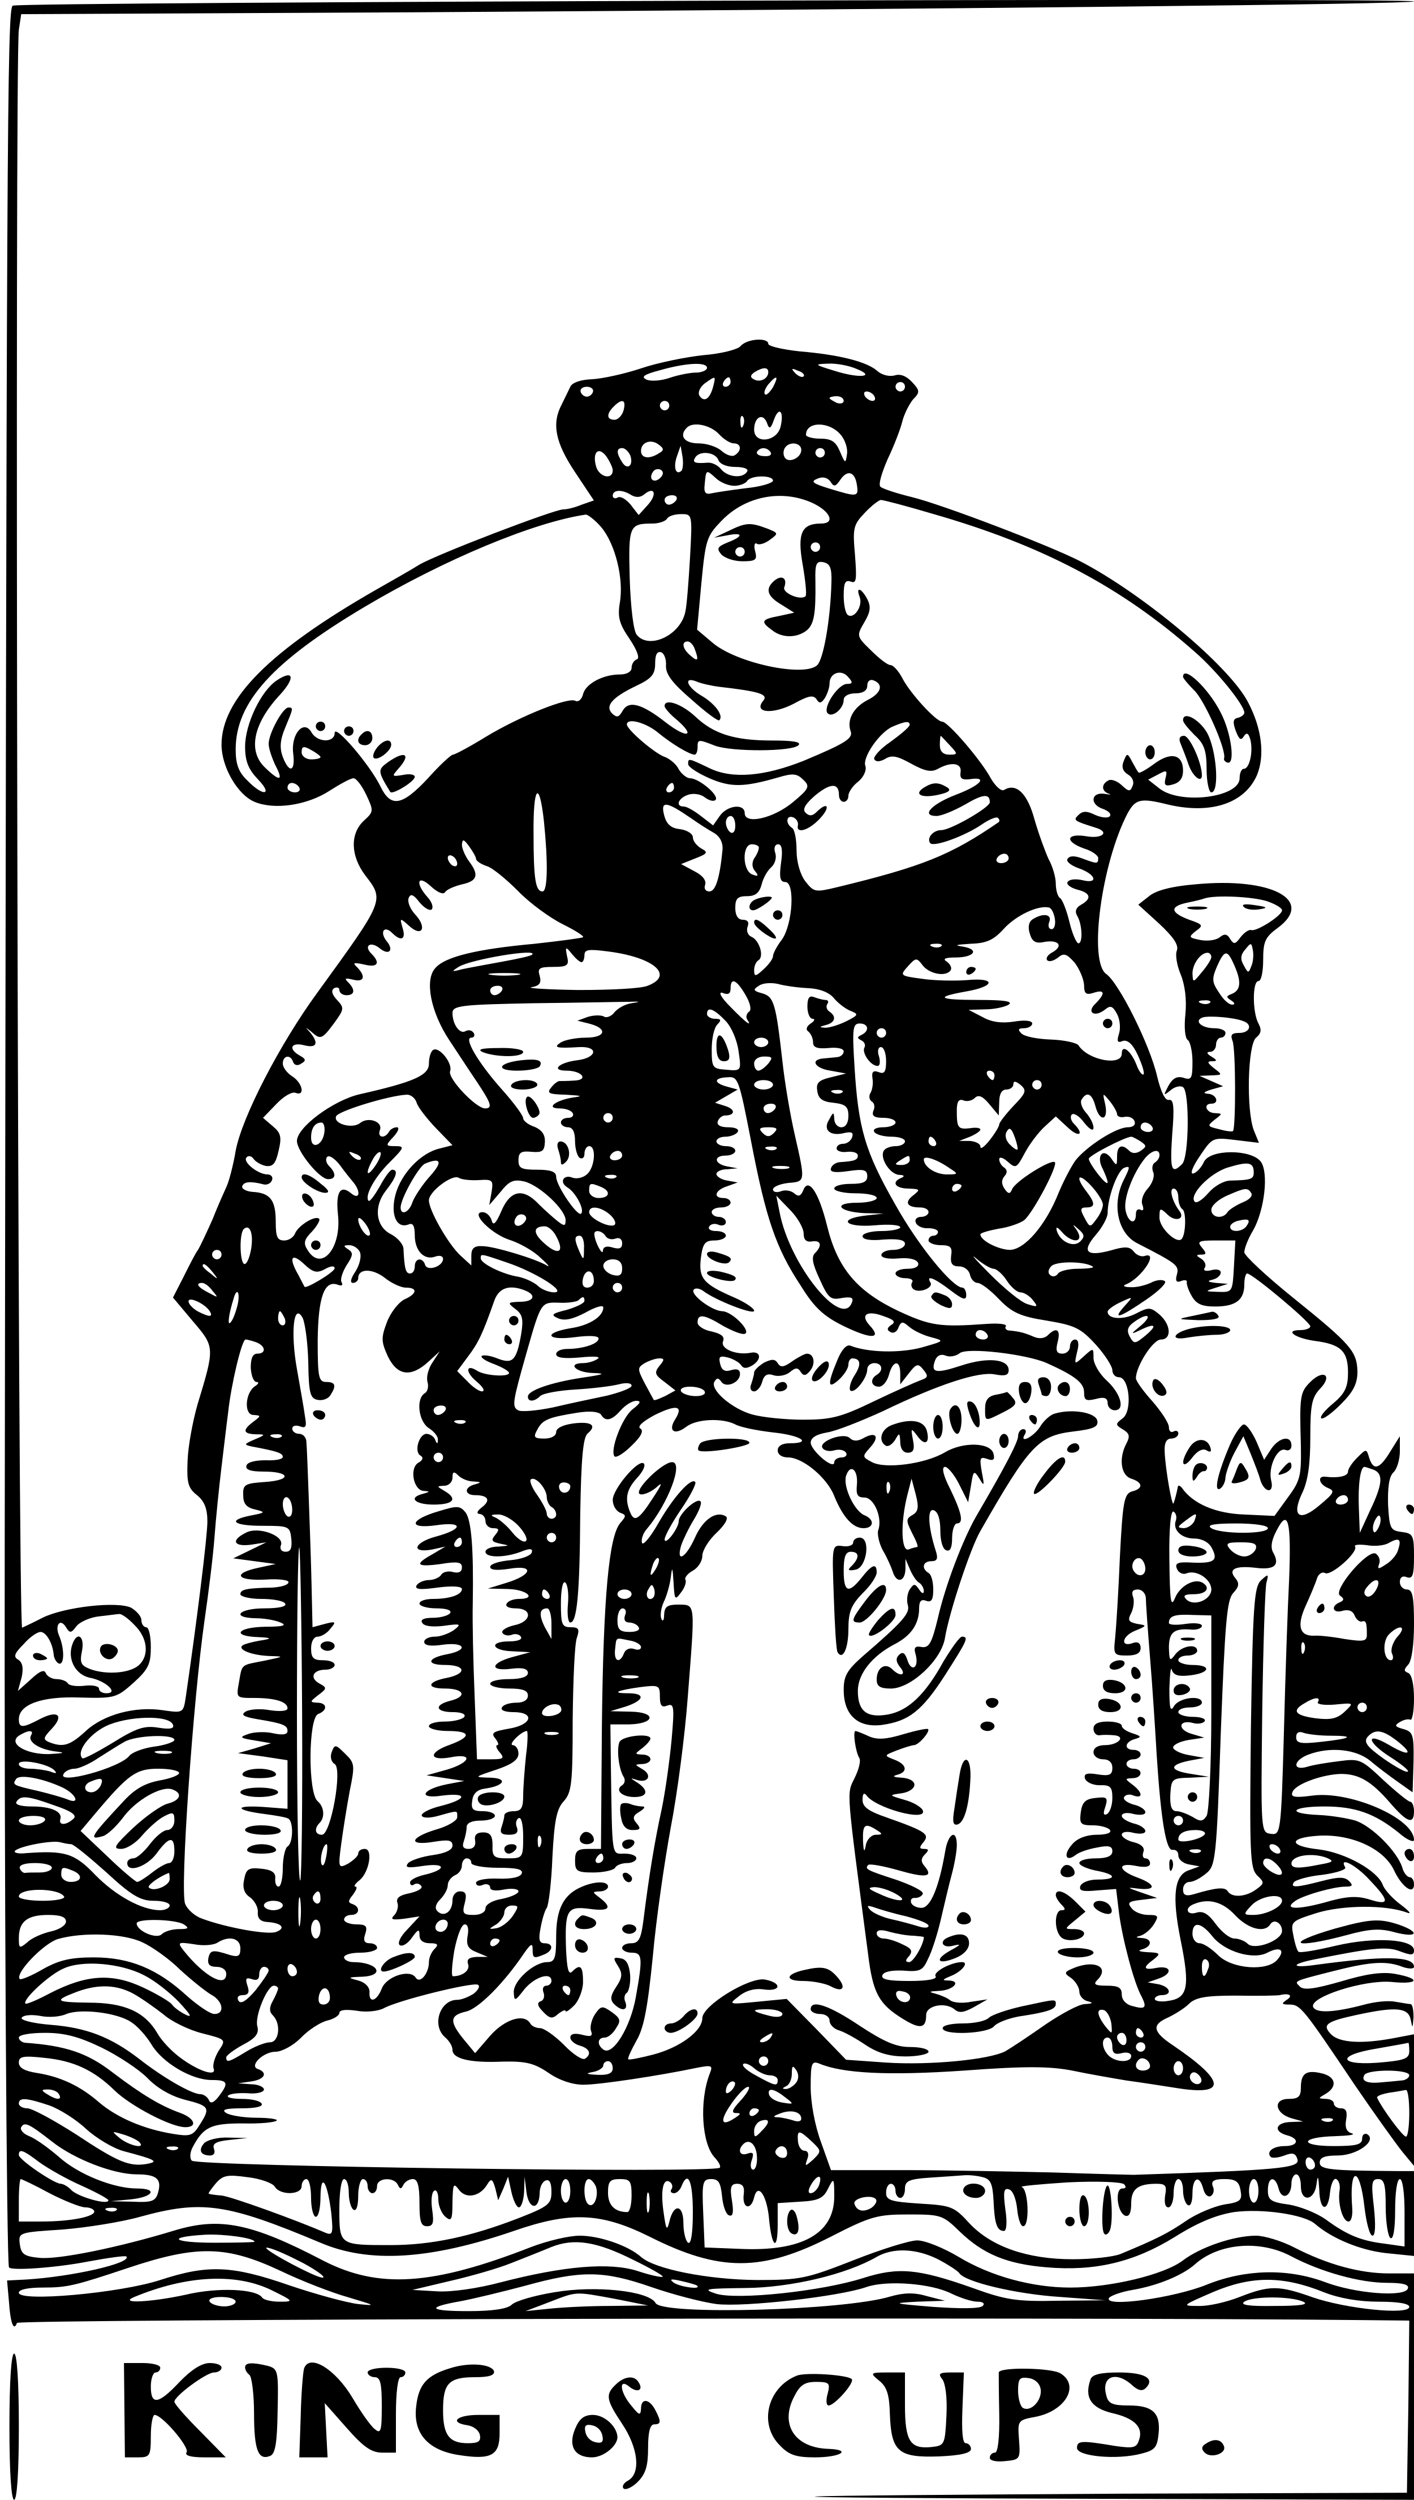 <?xml version="1.0" standalone="no"?>
<!DOCTYPE svg PUBLIC "-//W3C//DTD SVG 20010904//EN"
 "http://www.w3.org/TR/2001/REC-SVG-20010904/DTD/svg10.dtd">
<svg version="1.0" xmlns="http://www.w3.org/2000/svg"
 width="300pt" height="530pt" viewBox="0 0 300 530"
 preserveAspectRatio="xMidYMid meet">
<g transform="translate(0,530) scale(0.1,-0.1)"
fill="#000000" stroke="none">
<g>
<path d="M27 5288 c-12 -7 -13 -262 -17 -3263 -1 -703 4 -1516 9 -1532 3 -8
100 -1 167 12 43 8 79 13 82 11 13 -14 -115 -43 -213 -49 l-40 -2 4 -45 c3
-45 10 -64 17 -45 3 8 2209 13 2857 6 l97 -1 -2 -182 -3 -183 -605 -2 c-333
-2 -625 -4 -650 -6 -25 -2 251 -4 613 -5 l657 -2 0 240 0 240 -53 0 c-62 0
-131 19 -201 55 -27 14 -64 25 -81 25 -47 0 -118 -24 -156 -53 -40 -30 -154
-57 -238 -57 -81 0 -169 24 -237 65 -32 19 -71 35 -88 35 -16 0 -77 -19 -135
-42 -100 -39 -112 -42 -206 -42 -103 1 -216 23 -245 49 -27 24 -88 45 -130 45
-23 0 -69 -11 -103 -24 -210 -82 -324 -89 -441 -29 -153 80 -220 93 -316 64
-118 -36 -246 -62 -286 -58 -33 3 -39 8 -42 29 -3 25 -2 25 90 31 51 4 126 16
165 27 131 36 183 29 383 -55 103 -44 232 -36 410 25 121 42 185 39 288 -12
149 -75 238 -75 385 0 84 43 98 47 164 47 70 0 73 -1 110 -37 49 -47 99 -68
183 -75 103 -9 186 11 272 64 51 32 89 47 126 53 60 8 149 -5 172 -25 36 -31
96 -56 151 -62 l59 -6 0 90 0 90 -37 0 c-140 1 -163 3 -163 18 0 11 11 15 38
15 41 0 84 31 63 45 -6 3 -11 -1 -11 -9 0 -13 -12 -16 -61 -16 -74 0 -71 19 4
21 29 1 44 3 35 6 -11 3 -15 12 -12 29 3 17 0 24 -11 24 -8 0 -15 5 -15 10 0
6 -8 10 -17 10 -17 1 -17 1 0 11 25 15 21 36 -8 43 -33 8 -45 1 -45 -30 0 -19
-5 -24 -26 -24 -34 0 -29 -31 6 -41 l25 -7 -27 -1 c-32 -1 -37 -20 -8 -28 28
-7 25 -23 -4 -23 -25 0 -40 -12 -30 -23 3 -3 16 -2 29 3 18 7 24 5 28 -9 4
-18 -44 -22 -348 -32 -5 0 -82 2 -170 5 -88 2 -230 5 -316 5 l-156 0 -21 59
c-13 35 -22 83 -22 117 0 51 2 56 18 50 49 -21 146 -26 307 -15 133 10 183 9
230 0 33 -7 85 -16 115 -21 30 -4 81 -12 113 -17 101 -15 96 17 -15 92 -42 28
-45 43 -11 58 15 7 36 20 45 29 14 14 35 18 100 18 46 -1 88 0 93 1 21 5 29
-1 15 -10 -12 -8 -11 -10 6 -10 23 0 29 -8 138 -170 43 -63 89 -127 102 -143
l24 -29 0 140 0 139 -42 -8 c-68 -13 -115 -10 -133 7 -21 21 -12 28 53 42 83
18 110 16 115 -10 4 -20 4 -19 6 5 0 15 -2 27 -6 28 -5 0 -19 3 -33 5 -14 3
-43 0 -65 -6 -64 -17 -103 -19 -109 -5 -8 21 108 58 166 53 58 -6 64 7 8 17
-28 5 -62 0 -115 -16 -56 -16 -79 -19 -87 -11 -12 12 -16 11 67 32 78 20 112
23 145 12 17 -7 30 -7 30 -2 0 23 -63 24 -210 4 -49 -7 -53 1 -5 11 124 25
157 29 185 18 24 -9 30 -9 30 2 0 24 -83 29 -165 10 -42 -10 -77 -16 -80 -13
-3 2 -8 18 -11 35 -6 29 -4 30 49 47 55 17 147 18 192 1 11 -4 5 3 -12 16 -18
13 -35 32 -39 42 -10 30 -79 69 -136 76 -65 7 -65 25 0 29 69 4 137 -27 159
-72 17 -37 43 -55 43 -31 0 8 -4 15 -9 15 -5 0 -13 9 -16 21 -11 34 -64 87
-99 99 -17 5 -53 11 -79 12 -69 3 -58 18 13 18 66 0 107 -15 158 -56 17 -15
32 -21 32 -15 0 46 -136 105 -216 94 -37 -5 -46 -3 -42 7 5 17 63 38 103 39
38 0 64 -15 104 -61 37 -43 51 -47 51 -18 0 11 -4 20 -8 20 -4 0 -30 21 -57
46 -47 44 -50 46 -94 40 -25 -3 -56 -8 -68 -12 -32 -9 -29 14 3 26 45 17 100
12 131 -13 15 -13 42 -33 59 -45 l31 -22 2 64 c1 58 -1 64 -21 70 -19 5 -20 8
-8 15 8 5 18 7 22 5 4 -3 8 17 8 45 0 30 -5 51 -12 54 -10 4 -10 7 0 18 7 8
12 41 12 86 0 58 -3 73 -15 73 -8 0 -15 7 -15 16 0 10 6 14 15 10 12 -4 15 4
15 44 0 45 -2 49 -26 52 -24 3 -26 7 -29 57 -1 37 2 60 11 69 8 7 14 28 14 45
l0 32 -20 -32 c-23 -38 -36 -42 -45 -14 -6 20 -6 20 -26 0 -10 -10 -19 -23
-19 -29 0 -10 -21 -14 -47 -11 -19 3 -15 -16 5 -24 15 -6 12 -11 -18 -36 -43
-37 -61 -24 -37 26 12 25 17 61 17 117 0 69 3 85 21 104 27 28 7 42 -21 14
-22 -22 -23 -30 -20 -135 1 -63 -1 -74 -27 -109 l-29 -40 -64 3 c-61 2 -109
23 -132 56 -4 5 -8 7 -9 3 -2 -11 -6 -27 -9 -35 -3 -11 -18 75 -19 110 -1 18
4 27 14 27 8 0 15 5 15 11 0 5 -5 7 -10 4 -6 -3 -10 1 -10 9 0 9 -16 33 -35
55 -19 21 -35 43 -35 49 0 25 36 82 53 82 23 0 22 31 -3 53 -19 16 -23 16 -50
2 -27 -14 -60 -12 -60 4 0 4 12 13 27 20 28 13 28 13 9 -8 -27 -30 -12 -26 45
13 28 19 46 37 40 40 -6 4 -19 2 -30 -4 -11 -5 -30 -10 -43 -9 -13 0 -17 3 -9
6 33 13 71 71 39 60 -7 -2 -17 2 -23 10 -8 10 -18 11 -48 2 -52 -14 -63 -3
-32 33 14 16 25 37 25 46 0 34 21 90 35 96 13 5 13 2 0 -24 -27 -52 -14 -115
28 -136 84 -43 89 -47 84 -66 -4 -14 -1 -18 9 -14 7 3 13 2 12 -2 -1 -4 3 -17
10 -29 10 -18 22 -23 50 -23 44 0 62 14 62 47 0 13 3 23 6 23 11 0 134 -103
134 -112 0 -4 -9 -8 -21 -8 -35 0 -12 -17 31 -23 55 -7 70 -22 70 -67 0 -30
-6 -44 -31 -65 -17 -14 -29 -28 -26 -32 4 -3 22 10 42 30 26 26 35 43 35 69
-1 43 -14 58 -137 157 -57 46 -103 89 -103 96 0 8 8 29 19 47 24 43 33 122 16
145 -20 27 -109 27 -121 -1 -5 -11 -15 -22 -22 -24 -8 -2 -2 14 13 36 27 40
27 41 76 35 l50 -6 -11 27 c-16 43 -13 181 5 196 11 9 12 17 5 30 -13 24 -13
90 0 90 6 0 10 20 10 45 0 38 4 48 30 67 81 59 -11 109 -175 93 -49 -4 -83
-13 -97 -25 l-23 -18 44 -40 c30 -28 42 -45 38 -57 -4 -9 0 -32 8 -51 9 -22
13 -53 10 -84 -3 -27 -1 -51 5 -55 5 -3 10 -24 10 -46 0 -35 -2 -40 -19 -34
-14 4 -23 -1 -32 -17 -11 -21 -11 -22 4 -10 9 8 21 11 27 7 14 -9 13 -148 -2
-163 -23 -23 -26 -12 -21 63 5 59 3 75 -7 73 -8 -2 -17 17 -25 50 -15 66 -81
198 -108 217 -38 27 -10 234 45 340 17 31 27 34 87 19 91 -21 162 3 188 63 17
42 10 99 -19 154 -39 76 -223 230 -356 299 -64 33 -292 120 -357 136 -33 8
-63 18 -67 22 -5 5 3 30 15 58 13 27 27 63 31 79 4 17 15 38 23 48 15 15 15
19 -2 37 -12 13 -25 18 -37 14 -11 -3 -27 1 -36 9 -22 20 -81 35 -165 42 -37
4 -67 11 -67 16 0 14 -46 11 -59 -5 -6 -7 -41 -16 -79 -19 -37 -4 -97 -16
-132 -28 -36 -12 -83 -22 -104 -23 -24 -1 -42 -7 -46 -16 -4 -8 -12 -25 -18
-37 -22 -41 -14 -81 28 -144 l40 -60 -26 -9 c-14 -6 -31 -10 -39 -10 -19 0
-265 -94 -305 -117 -19 -12 -62 -36 -95 -55 -223 -128 -325 -230 -325 -327 0
-47 34 -106 70 -121 43 -18 113 -7 160 24 22 14 44 26 50 26 6 0 18 -16 27
-35 16 -34 16 -36 -5 -55 -30 -28 -28 -75 3 -116 41 -53 41 -52 -102 -249 -79
-108 -160 -264 -173 -335 -5 -30 -14 -64 -19 -75 -5 -11 -19 -42 -30 -70 -12
-27 -26 -57 -31 -65 -6 -8 -19 -34 -31 -58 l-22 -43 42 -50 c47 -55 47 -55 10
-177 -10 -35 -20 -88 -21 -119 -2 -47 1 -58 20 -73 16 -13 22 -29 22 -56 0
-31 -22 -209 -46 -373 -5 -33 -6 -33 -48 -27 -59 9 -127 -9 -165 -45 -33 -30
-47 -34 -76 -23 -14 6 -14 9 5 29 27 29 12 40 -26 20 -36 -19 -44 -19 -44 0 0
31 48 49 129 46 74 -2 78 -1 114 31 32 29 37 40 37 76 0 23 -4 42 -10 42 -5 0
-10 7 -10 15 0 8 -10 19 -21 26 -29 15 -143 2 -189 -21 -19 -10 -39 -19 -43
-21 -9 -4 -16 3336 -7 3388 l5 33 840 4 c1135 7 2109 17 2115 23 8 8 -2961 -1
-2973 -9z m1473 -768 c0 -5 -11 -10 -24 -10 -12 0 -37 -5 -55 -11 -17 -6 -39
-8 -49 -4 -13 6 -6 11 28 20 56 16 100 18 100 5z m317 -2 c43 -17 6 -21 -47
-4 -43 13 -43 14 -13 15 17 1 44 -4 60 -11z m-187 -7 c0 -14 -18 -23 -31 -15
-8 4 -7 9 2 15 18 11 29 11 29 0z m75 -9 c-3 -3 -11 0 -18 7 -9 10 -8 11 6 5
10 -3 15 -9 12 -12z m-192 -22 c-7 -26 -19 -34 -29 -19 -4 7 1 18 11 26 24 17
24 17 18 -7z m37 10 c0 -5 -5 -10 -11 -10 -5 0 -7 5 -4 10 3 6 8 10 11 10 2 0
4 -4 4 -10z m90 -11 c-7 -11 -14 -18 -17 -15 -3 3 0 12 7 21 18 21 23 19 10
-6z m280 1 c0 -5 -4 -10 -10 -10 -5 0 -10 5 -10 10 0 6 5 10 10 10 6 0 10 -4
10 -10z m-662 -11 c-2 -6 -8 -10 -13 -10 -5 0 -11 4 -13 10 -2 6 4 11 13 11 9
0 15 -5 13 -11z m597 -9 c3 -5 2 -10 -4 -10 -5 0 -13 5 -16 10 -3 6 -2 10 4
10 5 0 13 -4 16 -10z m-65 -10 c0 -5 -7 -7 -15 -4 -8 4 -15 8 -15 10 0 2 7 4
15 4 8 0 15 -4 15 -10z m-467 -20 c-3 -11 -12 -20 -19 -20 -17 0 -18 12 -2 28
18 18 27 15 21 -8z m97 10 c0 -5 -4 -10 -10 -10 -5 0 -10 5 -10 10 0 6 5 10
10 10 6 0 10 -4 10 -10z m236 -45 c-8 -32 -56 -37 -56 -6 0 26 18 37 27 15 5
-15 8 -14 15 6 11 30 22 18 14 -15z m-79 3 c-3 -8 -6 -5 -6 6 -1 11 2 17 5 13
3 -3 4 -12 1 -19z m-52 -18 c10 -11 24 -20 32 -20 16 0 17 -16 2 -25 -5 -4
-18 0 -28 9 -10 9 -32 16 -49 16 -30 0 -42 16 -25 33 13 14 50 6 68 -13z m258
-1 c10 -11 16 -30 14 -42 -3 -21 -4 -20 -15 6 -9 21 -18 27 -42 27 -16 0 -30
4 -30 8 0 29 49 29 73 1z m-385 -40 c-20 -13 -38 -11 -38 5 0 19 22 26 38 13
11 -8 11 -12 0 -18z m302 7 c0 -17 -27 -29 -35 -16 -4 6 -3 15 0 20 9 15 35
12 35 -4z m-400 -43 c0 -21 -28 -15 -35 7 -9 30 4 45 21 23 7 -10 14 -24 14
-30z m37 32 c8 -22 -6 -33 -17 -15 -13 20 -12 30 0 30 6 0 13 -7 17 -15z m109
-33 c-12 -11 -18 7 -10 30 l8 23 4 -23 c2 -13 1 -26 -2 -30z m189 39 c3 -6 -3
-9 -14 -8 -11 0 -17 5 -15 9 7 11 22 10 29 -1z m115 -1 c0 -5 -4 -10 -10 -10
-5 0 -10 5 -10 10 0 6 5 10 10 10 6 0 10 -4 10 -10z m-226 -15 c3 -9 18 -15
36 -15 18 0 29 -4 25 -10 -9 -15 -41 -12 -55 5 -7 9 -20 15 -29 14 -26 -2 -33
0 -26 11 9 15 42 12 49 -5z m-123 -38 c-13 -13 -26 -3 -16 12 3 6 11 8 17 5 6
-4 6 -10 -1 -17z m157 -17 c11 0 24 5 27 10 8 13 55 13 55 1 0 -5 -26 -13 -57
-16 -32 -4 -65 -9 -74 -11 -12 -3 -16 2 -14 18 3 33 3 33 23 15 10 -10 28 -17
40 -17z m260 2 c4 -26 1 -26 -58 -8 -36 11 -41 15 -26 21 11 5 21 3 28 -6 7
-12 11 -11 21 4 15 22 31 17 35 -11z m-478 -22 c9 -5 19 -5 27 2 22 18 28 0 7
-23 l-19 -21 -17 22 c-10 12 -22 19 -28 15 -5 -3 -10 -1 -10 4 0 13 20 14 40
1z m95 -10 c-3 -5 -10 -10 -16 -10 -5 0 -9 5 -9 10 0 6 7 10 16 10 8 0 12 -4
9 -10z m288 -6 c39 -18 50 -44 19 -44 -41 0 -51 -20 -39 -87 6 -35 9 -65 6
-67 -10 -10 -50 7 -45 19 7 19 -5 27 -21 14 -20 -17 -16 -33 15 -51 l27 -17
-32 -7 c-38 -7 -40 -12 -15 -30 21 -17 52 -17 73 -1 16 13 20 34 19 105 -1 37
2 43 17 40 14 -3 18 -12 17 -43 -2 -78 -17 -165 -31 -176 -30 -25 -173 6 -222
49 l-32 27 9 98 c9 93 11 100 43 133 50 52 127 67 192 38z m258 -24 c230 -66
398 -154 555 -293 46 -40 104 -112 104 -128 0 -4 -6 -9 -14 -11 -10 -2 -11 -9
-4 -28 7 -18 11 -21 17 -11 6 9 10 7 14 -8 6 -25 -2 -61 -14 -61 -5 0 -9 -9
-9 -20 0 -41 -127 -57 -171 -21 l-23 18 21 11 c18 10 20 9 16 -7 -4 -16 -1
-19 16 -14 14 4 21 13 21 29 0 35 -26 41 -62 14 -16 -12 -31 -20 -32 -18 -2 1
-8 12 -14 23 -10 19 -11 19 -18 1 -5 -12 -2 -21 9 -28 9 -5 14 -15 10 -24 -5
-13 -8 -13 -24 2 -10 9 -23 13 -28 9 -15 -8 -14 -23 2 -28 6 -2 2 -2 -10 0
-29 4 -31 -23 -3 -32 11 -4 18 -10 15 -15 -3 -5 -17 -4 -31 2 -18 9 -27 9 -36
0 -11 -11 -11 -12 37 -27 30 -9 14 -24 -20 -18 -43 7 -47 -11 -5 -26 17 -5 30
-15 30 -20 0 -13 -2 -13 -34 -1 -16 6 -27 6 -31 -1 -4 -5 7 -14 24 -20 37 -13
42 -34 7 -25 -14 3 -27 2 -31 -4 -3 -5 6 -12 20 -16 29 -7 32 -19 9 -32 -11
-6 -14 -14 -9 -23 11 -17 13 -59 3 -59 -4 0 -13 20 -19 45 -6 25 -15 48 -20
51 -5 3 -9 17 -9 31 0 13 -7 37 -15 51 -7 15 -21 53 -30 84 -15 56 -39 79 -65
63 -6 -3 -18 8 -28 25 -21 39 -91 120 -103 120 -13 0 -69 61 -85 93 -8 15 -19
27 -25 27 -6 0 -24 14 -41 31 -31 30 -31 31 -14 60 13 22 14 33 6 49 -13 24
-25 27 -16 4 7 -19 -12 -47 -25 -38 -5 3 -9 21 -9 41 0 27 3 34 15 30 12 -5
13 4 9 56 -5 57 -4 64 21 90 14 15 30 27 34 27 5 0 55 -13 112 -30z m-706 -27
c30 -35 49 -110 40 -161 -5 -31 -1 -45 21 -77 16 -24 22 -41 15 -43 -6 -2 -11
-10 -11 -18 0 -8 -10 -14 -25 -14 -36 0 -73 -20 -78 -42 -3 -11 -10 -17 -16
-14 -14 9 -117 -32 -190 -76 -34 -21 -66 -38 -70 -38 -4 0 -28 -22 -53 -50
-55 -59 -79 -63 -101 -17 -22 45 -97 133 -97 113 0 -21 -36 -21 -49 1 -16 29
-44 -3 -39 -44 5 -39 -8 -44 -22 -8 -7 19 -6 36 5 62 17 41 18 43 7 43 -12 0
-42 -55 -42 -77 0 -10 7 -30 14 -45 18 -34 10 -36 -21 -6 -38 35 -26 94 31
155 33 36 29 54 -6 31 -34 -22 -68 -93 -68 -141 0 -31 7 -48 27 -69 33 -34 12
-38 -22 -3 -19 18 -25 35 -25 66 0 100 78 186 273 302 170 101 360 180 470
196 4 0 19 -11 32 -26z m189 -65 c-3 -51 -7 -103 -10 -115 -10 -50 -77 -81
-103 -49 -7 8 -13 58 -15 120 -3 112 -1 116 49 116 13 0 27 5 30 10 3 6 17 10
30 10 24 0 24 0 19 -92z m276 22 c0 -5 -4 -10 -10 -10 -5 0 -10 5 -10 10 0 6
5 10 10 10 6 0 10 -4 10 -10z m-266 -216 c9 -24 7 -28 -9 -14 -17 14 -20 30
-6 30 5 0 12 -7 15 -16z m-61 -35 c-1 -18 13 -37 54 -72 30 -27 57 -47 59 -44
10 9 -8 34 -36 51 -32 18 -42 43 -12 31 9 -4 31 -9 47 -11 87 -10 106 -16 94
-30 -21 -26 21 -29 65 -6 31 17 41 19 48 10 6 -10 10 -10 18 2 5 8 10 22 10
31 0 23 26 31 40 13 10 -11 9 -14 -3 -14 -18 0 -50 -47 -42 -61 9 -13 35 8 35
27 0 8 10 14 25 14 16 0 25 6 25 16 0 9 5 14 12 12 23 -8 19 -27 -11 -42 -31
-16 -45 -43 -36 -67 5 -15 -14 -26 -100 -62 -83 -33 -151 -39 -199 -16 -46 22
-46 22 -46 9 0 -6 20 -19 45 -30 46 -20 74 -19 147 2 30 9 39 8 52 -5 15 -14
13 -19 -22 -48 -41 -34 -102 -48 -102 -23 0 21 -37 17 -53 -6 l-14 -20 -26 20
c-14 11 -30 20 -36 20 -19 0 -12 18 9 25 12 4 28 1 36 -6 8 -6 18 -9 22 -5 9
9 -35 46 -54 46 -7 0 -18 9 -24 19 -5 11 -19 22 -29 26 -20 6 -81 58 -81 69 0
15 41 4 67 -18 28 -23 66 -46 77 -46 3 0 6 7 6 15 0 18 1 18 37 4 35 -13 163
-13 177 1 7 7 -11 10 -56 10 -80 0 -124 14 -163 51 -29 27 -65 39 -65 22 0 -4
12 -18 27 -30 40 -35 20 -39 -24 -5 -51 40 -79 48 -92 25 -8 -14 -12 -15 -22
-6 -16 16 -1 34 51 59 32 15 40 24 40 47 0 19 4 27 13 24 6 -2 11 -15 10 -28z
m517 -126 c-1 -5 -19 -20 -41 -36 -22 -15 -37 -32 -34 -37 4 -6 12 -5 23 1 14
9 26 6 55 -10 29 -16 43 -19 57 -11 29 16 51 12 48 -7 -2 -14 3 -17 20 -15 39
6 23 -13 -30 -33 -52 -20 -75 -45 -41 -45 10 0 37 11 60 24 39 23 53 24 53 5
0 -11 -83 -59 -103 -59 -18 0 -32 -18 -23 -28 9 -8 74 16 109 40 16 11 31 17
34 14 4 -3 4 -7 2 -9 -102 -70 -161 -94 -343 -138 -46 -11 -49 -11 -67 12 -11
14 -19 41 -19 66 0 23 -4 45 -10 48 -14 9 -12 28 3 22 6 -2 11 -10 10 -16 -5
-20 23 -12 47 14 23 25 16 37 -8 13 -8 -8 -15 -9 -23 -1 -7 7 -1 18 21 37 32
26 50 27 50 0 0 -8 5 -14 10 -14 6 0 10 6 10 13 0 7 9 21 21 30 12 10 18 25
15 33 -7 18 31 73 59 84 26 11 35 12 35 3z m85 -43 c18 -19 17 -20 -1 -20 -13
0 -20 7 -20 20 0 11 1 20 2 20 0 0 9 -9 19 -20z m-1335 -25 c0 -3 -9 -5 -20
-5 -11 0 -20 7 -20 15 0 13 4 14 20 5 11 -6 20 -13 20 -15z m-45 -65 c3 -5 -1
-10 -9 -10 -9 0 -16 5 -16 10 0 6 4 10 9 10 6 0 13 -4 16 -10z m795 0 c0 -5
-5 -10 -11 -10 -5 0 -7 5 -4 10 3 6 8 10 11 10 2 0 4 -4 4 -10z m-276 -71 c9
-88 8 -149 -3 -149 -15 0 -19 27 -19 123 -1 100 12 116 22 26z m311 7 c17 -12
39 -26 50 -32 13 -8 19 -21 18 -35 -6 -62 -15 -89 -28 -89 -8 0 -12 6 -9 14 3
9 -5 20 -23 29 l-28 15 30 12 c26 10 28 13 13 21 -10 6 -18 16 -18 24 0 7 -12
15 -27 17 -19 2 -29 10 -34 30 -8 31 5 29 56 -6z m95 -17 c0 -11 -4 -17 -10
-14 -5 3 -10 13 -10 21 0 8 5 14 10 14 6 0 10 -9 10 -21z m-550 -70 c0 -4 10
-11 22 -15 12 -3 42 -28 67 -53 25 -26 68 -57 94 -70 26 -13 46 -25 44 -28 -3
-2 -49 -8 -103 -14 -121 -11 -189 -27 -210 -51 -24 -25 -10 -94 29 -153 18
-27 44 -67 59 -89 30 -45 34 -56 17 -56 -19 0 -80 64 -74 79 6 16 -23 53 -36
45 -5 -3 -9 -16 -9 -29 0 -25 -32 -39 -147 -65 -56 -13 -133 -70 -133 -99 0
-22 48 -81 66 -81 17 0 18 12 2 28 -6 6 -8 15 -4 19 4 5 16 -3 27 -17 10 -14
23 -30 29 -37 16 -20 13 -38 -5 -23 -23 19 -33 3 -28 -45 8 -71 -35 -122 -64
-76 -10 15 -8 23 9 40 11 12 18 25 15 27 -8 8 -44 -14 -51 -31 -3 -8 -13 -15
-23 -15 -15 0 -18 8 -18 40 0 46 -12 61 -49 63 -14 1 -24 7 -22 12 3 10 18 11
45 4 7 -2 16 2 18 9 3 6 -2 12 -9 12 -21 0 -54 27 -45 36 4 5 11 3 15 -3 4 -6
16 -13 26 -15 15 -2 21 5 27 32 7 29 5 38 -12 52 l-21 18 28 29 c15 16 33 27
41 24 21 -8 15 21 -7 35 -11 7 -20 19 -20 27 0 18 17 20 22 3 3 -7 10 -8 17
-3 11 6 10 10 -3 17 -25 14 -19 29 9 22 27 -7 32 4 13 27 -11 12 -11 12 2 2
20 -18 23 -17 49 18 21 29 22 32 6 49 -11 12 -13 20 -6 25 6 3 11 1 11 -4 0
-6 7 -11 15 -11 18 0 19 12 4 27 -9 9 -7 10 10 6 23 -6 28 6 9 26 -11 10 -8
11 15 6 28 -7 35 3 15 23 -17 17 -2 27 17 12 20 -17 32 -5 15 15 -15 19 -5 34
12 17 19 -19 30 -14 22 11 -6 21 -6 22 14 4 27 -25 39 -4 13 24 -11 12 -17 27
-14 35 4 10 10 8 23 -9 10 -12 22 -19 26 -15 4 5 0 16 -9 26 -27 30 -21 49 7
23 14 -13 26 -18 30 -13 3 6 20 13 36 17 33 7 37 20 15 49 -8 11 -15 27 -15
35 1 13 4 12 15 -3 8 -11 15 -23 15 -27z m600 24 c0 -5 -4 -15 -10 -23 -5 -9
-5 -19 2 -27 8 -10 7 -12 -6 -7 -21 8 -22 64 -1 64 8 0 15 -3 15 -7z m47 -33
c-4 -30 -2 -40 9 -40 21 0 16 -89 -7 -122 -11 -14 -19 -30 -19 -35 0 -6 -9
-18 -20 -28 -17 -16 -20 -16 -20 -2 0 9 4 18 9 21 13 8 2 43 -15 50 -7 3 -11
12 -8 21 4 10 0 15 -10 15 -10 0 -16 9 -16 25 0 20 5 25 25 25 18 0 26 7 31
25 3 13 12 29 20 36 8 7 12 20 9 30 -4 11 -1 19 6 19 8 0 10 -13 6 -40z m-687
-1 c0 -6 -4 -7 -10 -4 -5 3 -10 11 -10 16 0 6 5 7 10 4 6 -3 10 -11 10 -16z
m1170 11 c0 -5 -7 -10 -16 -10 -8 0 -12 5 -9 10 3 6 10 10 16 10 5 0 9 -4 9
-10z m549 -91 c17 -6 31 -14 31 -19 0 -11 -53 -45 -65 -42 -5 2 -15 -5 -23
-15 -11 -15 -14 -16 -22 -4 -6 11 -12 12 -22 4 -7 -6 -25 -9 -41 -6 -25 5 -26
6 -10 19 17 12 15 14 -14 24 -40 15 -42 28 -5 36 15 3 32 7 37 9 23 8 104 4
134 -6z m-451 -37 c2 -12 -1 -22 -7 -22 -6 0 -8 7 -5 15 7 17 -13 20 -35 6 -8
-5 -11 -16 -6 -31 5 -17 13 -21 31 -17 30 5 41 -8 17 -22 -10 -5 -15 -13 -11
-17 4 -4 14 -1 23 6 12 10 18 8 35 -11 10 -13 19 -34 20 -47 0 -19 4 -22 20
-17 24 8 26 -1 4 -23 -20 -19 -1 -30 21 -12 11 9 16 7 25 -10 6 -11 8 -30 4
-42 -5 -16 -3 -20 8 -15 10 3 21 -6 32 -30 9 -20 15 -38 12 -41 -3 -2 -10 7
-15 21 -12 30 -31 44 -31 23 0 -27 -72 -14 -92 18 -4 5 -30 11 -58 12 -28 1
-56 6 -63 13 -8 8 -7 11 6 11 9 0 17 5 17 10 0 6 -15 8 -39 4 -26 -4 -48 -1
-67 10 l-29 15 35 1 c19 0 42 5 50 10 10 7 -9 10 -64 10 -86 0 -94 6 -26 18
63 11 63 30 1 24 -27 -2 -71 -1 -96 3 -46 6 -46 7 -29 26 17 19 19 19 31 3 14
-19 50 -26 60 -11 3 5 -1 13 -8 18 -10 6 -4 9 18 9 40 0 52 17 16 23 -20 3
-15 4 15 6 34 1 49 7 71 31 26 29 73 51 96 46 6 -1 11 -12 13 -24z m-241 -58
c-3 -3 -12 -4 -19 -1 -8 3 -5 6 6 6 11 1 17 -2 13 -5z m658 -42 c-6 -16 -7
-16 -16 1 -8 13 -7 23 3 34 12 15 13 15 16 -1 2 -9 1 -25 -3 -34z m-1421 8 c3
0 6 7 6 15 0 12 9 13 48 8 99 -12 144 -51 86 -73 -14 -6 -80 -9 -147 -9 -67 1
-112 4 -99 6 17 3 21 9 17 24 -5 16 -1 19 28 19 31 0 35 3 30 23 -4 20 -3 21
10 5 8 -10 17 -18 21 -18z m-105 16 c-3 -3 -31 -9 -64 -15 -33 -6 -71 -13 -85
-16 -22 -6 -23 -5 -7 5 25 16 170 40 156 26z m1441 -5 c0 -5 -9 -19 -20 -32
-19 -23 -19 -23 -20 -3 0 20 17 44 32 44 4 0 8 -4 8 -9z m48 -16 c16 -35 15
-54 -4 -62 -13 -5 -13 -7 -2 -14 8 -5 9 -9 2 -9 -7 0 -19 11 -28 26 -15 22
-15 29 -4 55 16 36 22 36 36 4z m-1520 -22 c-16 -2 -40 -2 -55 0 -16 2 -3 4
27 4 30 0 43 -2 28 -4z m484 -43 c10 -17 13 -32 7 -35 -5 -4 -7 -11 -4 -16 12
-18 -2 -8 -36 27 -19 19 -26 32 -16 29 12 -5 17 -2 17 9 0 25 13 19 32 -14z
m132 15 c25 -1 45 -9 55 -21 9 -11 25 -23 35 -27 18 -7 18 -9 -8 -22 -16 -8
-36 -14 -45 -14 -14 1 -13 2 2 6 19 5 22 18 7 28 -6 4 -8 11 -5 16 4 5 2 9 -4
9 -5 0 -16 3 -24 6 -10 4 -14 -2 -14 -20 0 -14 5 -26 11 -26 6 0 4 -5 -4 -10
-9 -6 -11 -13 -5 -17 6 -5 10 -15 10 -23 0 -11 9 -14 33 -12 18 2 32 -1 32 -7
0 -6 -6 -11 -12 -12 -7 -1 -21 -2 -30 -3 -30 -2 -20 -21 14 -26 l33 -6 -32 -8
c-26 -6 -32 -12 -29 -29 2 -16 11 -23 34 -25 26 -3 32 -8 32 -28 0 -15 -6 -24
-15 -24 -8 0 -15 8 -15 18 -1 15 -2 15 -11 -2 -14 -22 3 -36 33 -28 15 3 19 1
16 -9 -3 -8 -11 -14 -19 -14 -8 0 -14 -4 -14 -10 0 -5 10 -9 23 -7 12 1 22 -2
22 -8 0 -9 -6 -12 -39 -14 -8 -1 -16 -6 -18 -13 -3 -8 8 -10 36 -6 34 5 41 3
41 -11 0 -12 -9 -16 -35 -16 -19 0 -35 -4 -35 -10 0 -5 20 -10 45 -10 25 0 45
-4 45 -10 0 -5 -18 -10 -41 -10 -53 0 -41 -19 14 -22 l42 -1 -37 -4 c-62 -7
-46 -26 17 -21 30 3 55 1 55 -4 0 -4 -18 -8 -40 -8 -22 0 -40 -5 -40 -11 0 -7
17 -10 45 -7 31 2 45 -1 45 -9 0 -7 -11 -13 -25 -13 -14 0 -25 -5 -25 -11 0
-6 15 -9 37 -7 22 2 38 -2 41 -10 2 -7 -6 -12 -22 -12 -14 0 -26 -4 -26 -10 0
-5 9 -10 21 -10 11 0 18 -4 14 -9 -3 -5 -1 -12 4 -15 13 -8 42 4 35 15 -10 17
9 9 43 -17 25 -19 33 -22 33 -10 0 9 -4 16 -8 16 -21 0 -94 89 -143 177 -64
112 -78 161 -86 291 -5 81 -4 92 11 92 19 0 21 -16 4 -24 -10 -5 -10 -7 0 -12
6 -3 9 -10 6 -15 -6 -11 13 -39 28 -39 5 0 6 9 3 20 -4 11 -2 20 4 20 6 0 11
-13 11 -30 0 -23 -4 -28 -16 -23 -11 4 -15 1 -13 -13 2 -10 0 -24 -4 -31 -4
-6 -3 -14 2 -18 6 -3 8 -12 4 -20 -4 -11 2 -15 21 -15 14 0 26 -4 26 -10 0 -5
-12 -10 -26 -10 -14 0 -23 -4 -19 -10 3 -5 19 -10 36 -10 16 0 29 -4 29 -10 0
-5 -9 -10 -19 -10 -11 0 -23 -4 -26 -10 -9 -15 13 -50 33 -51 10 0 12 -3 5 -6
-23 -9 -14 -23 15 -23 24 -1 25 -2 10 -14 -20 -15 -14 -26 14 -26 10 0 18 -4
18 -10 0 -5 -7 -10 -16 -10 -9 0 -14 -6 -11 -12 2 -7 14 -13 26 -12 11 0 21
-3 21 -8 0 -4 -4 -8 -10 -8 -5 0 -10 -4 -10 -10 0 -5 12 -10 26 -10 20 0 25
-4 22 -22 -2 -17 2 -23 17 -23 11 0 21 -8 23 -18 2 -9 9 -17 16 -17 7 0 27
-15 45 -34 28 -29 45 -37 102 -46 60 -10 72 -16 104 -51 19 -21 35 -46 35 -54
0 -8 6 -15 14 -15 22 0 29 -71 8 -87 -16 -12 -16 -14 1 -24 13 -8 15 -14 7
-29 -17 -32 -12 -68 10 -75 25 -8 26 -21 2 -27 -17 -5 -20 -21 -26 -139 -3
-74 -8 -151 -10 -171 -4 -36 -3 -38 25 -38 20 0 29 5 29 16 0 10 -6 14 -15 11
-28 -11 -26 13 2 25 27 11 27 12 6 15 -19 4 -21 8 -13 23 5 10 7 26 4 34 -4
11 -1 16 10 16 9 0 16 -8 17 -17 0 -10 4 -67 9 -128 5 -60 11 -153 14 -205 9
-139 20 -205 34 -202 7 1 12 -4 12 -12 0 -8 10 -17 23 -19 l22 -4 -22 -8 c-32
-10 -37 -55 -18 -149 20 -98 15 -122 -25 -128 -16 -3 -30 -1 -30 4 0 4 7 8 15
8 23 0 18 18 -7 23 l-23 4 23 8 c30 10 28 28 -3 23 -29 -6 -32 0 -7 18 15 12
14 14 -13 15 -17 1 -23 3 -12 6 22 6 22 23 0 24 -14 1 -15 2 -3 5 9 3 21 13
28 24 11 18 10 20 -12 20 -13 0 -29 6 -35 14 -10 12 -7 15 21 18 l33 4 -35 12
c-29 10 -30 11 -7 8 40 -5 41 8 1 23 -42 15 -45 33 -4 25 19 -4 30 -2 30 5 0
6 -4 11 -10 11 -5 0 -7 6 -4 14 3 8 -4 16 -20 20 -14 3 -26 11 -26 16 0 6 11
8 25 4 14 -3 25 -2 25 4 0 5 -11 13 -25 16 -14 4 -25 11 -25 16 0 6 11 8 25 4
14 -3 25 -2 25 4 0 5 -11 13 -25 16 -14 4 -23 11 -20 16 3 5 12 7 20 3 21 -7
19 7 -2 23 -17 13 -17 13 0 14 21 0 23 20 2 20 -8 0 -15 5 -15 10 0 6 7 10 15
10 8 0 15 5 15 10 0 6 -7 10 -15 10 -21 0 -19 17 3 23 14 4 14 6 -5 12 -13 4
-23 11 -23 16 0 5 -13 9 -30 9 -20 0 -30 -5 -30 -15 0 -9 6 -15 13 -14 6 1 20
1 30 0 27 -2 10 -21 -19 -21 -15 0 -24 -6 -24 -15 0 -8 9 -15 20 -15 13 0 20
-7 20 -18 0 -15 -6 -18 -31 -14 -24 4 -30 1 -27 -9 3 -8 17 -14 31 -14 23 1
27 -4 27 -27 0 -15 -5 -30 -11 -34 -8 -4 -9 1 -4 15 6 20 4 22 -21 19 -21 -2
-28 -9 -31 -30 -3 -25 -1 -28 26 -28 16 0 33 -5 36 -10 4 -6 -8 -10 -28 -10
-21 0 -41 -7 -52 -20 -20 -22 -14 -39 7 -23 7 6 28 13 46 16 24 5 32 3 32 -8
0 -10 -11 -15 -35 -15 -19 0 -35 -4 -35 -10 0 -5 16 -12 35 -16 44 -8 46 -19
3 -19 -17 0 -33 -6 -36 -14 -3 -10 5 -12 36 -9 l40 3 6 -50 c7 -55 32 -150 48
-178 12 -24 8 -28 -20 -20 -13 3 -22 13 -22 24 0 15 -7 19 -32 19 -25 0 -29 3
-20 12 26 26 -2 43 -46 27 -25 -10 -26 -12 -9 -23 9 -7 17 -20 17 -29 0 -8 8
-18 18 -20 12 -3 11 -5 -6 -6 -13 0 -51 -21 -85 -44 -34 -24 -72 -49 -84 -56
-35 -18 -160 -30 -253 -24 l-85 6 -63 65 -63 64 -62 -6 c-62 -6 -62 -6 -39 12
15 12 34 17 53 14 36 -5 39 14 2 21 -33 6 -133 -55 -133 -82 0 -27 -47 -62
-104 -77 -27 -7 -52 -12 -53 -10 -2 2 6 19 17 39 16 27 24 69 35 179 7 79 25
202 38 273 14 72 30 195 36 275 16 205 17 197 -19 198 -24 0 -30 -4 -31 -21 0
-13 -3 -16 -6 -9 -3 8 0 24 5 35 6 12 13 36 15 52 3 25 4 23 6 -10 2 -37 3
-39 16 -21 8 10 12 23 9 27 -2 4 5 13 16 19 11 6 20 20 20 31 0 12 14 34 30
49 18 17 26 31 20 35 -21 13 -49 -7 -66 -46 -19 -42 -40 -54 -29 -16 4 12 16
37 27 55 11 18 18 36 14 39 -8 8 -46 -27 -46 -42 0 -15 -29 -53 -30 -39 0 7
16 36 35 64 20 29 33 55 30 58 -9 10 -47 -33 -78 -87 -17 -30 -33 -49 -35 -42
-2 7 2 20 10 29 45 53 79 142 54 142 -21 0 -84 -62 -68 -68 7 -2 22 4 34 14
15 14 13 8 -8 -24 -30 -46 -39 -50 -48 -26 -11 28 -6 47 16 71 12 13 18 26 14
30 -11 11 -66 -54 -66 -77 0 -12 7 -23 15 -27 14 -5 14 -7 1 -22 -24 -28 -36
-156 -39 -428 l-2 -263 -27 0 c-23 0 -28 -4 -28 -25 0 -22 4 -25 39 -25 22 0
43 5 46 10 3 6 15 10 26 10 10 0 19 5 19 10 0 6 -11 10 -25 10 -28 0 -26 -13
-29 189 l-1 85 39 0 c56 1 60 26 4 27 l-43 1 33 10 c39 13 42 28 5 28 -37 0
-25 6 25 13 40 5 42 4 42 -20 0 -19 4 -24 16 -19 14 5 15 -3 9 -71 -4 -43 -13
-109 -21 -148 -15 -68 -27 -141 -39 -237 -5 -39 -10 -48 -26 -48 -10 0 -19 -4
-19 -10 0 -5 9 -10 20 -10 23 0 24 -10 9 -94 -11 -63 -48 -124 -68 -112 -15
10 -14 26 2 26 7 0 18 9 24 20 11 16 9 21 -9 34 -20 14 -23 14 -36 -5 -7 -11
-11 -27 -8 -35 4 -11 0 -13 -19 -8 -16 4 -25 2 -25 -6 0 -6 9 -14 20 -17 21
-6 26 -18 11 -28 -6 -3 -26 10 -45 30 -19 19 -42 35 -50 35 -8 0 -18 4 -21 10
-13 22 -54 9 -85 -26 l-32 -37 -24 29 c-31 38 -30 51 4 59 26 5 81 60 124 124
14 20 18 22 18 9 0 -20 2 -21 24 -12 20 8 21 24 1 24 -11 0 -13 8 -8 33 3 17
9 37 13 42 4 6 10 54 12 108 4 77 9 102 24 118 17 19 19 38 19 173 1 83 4 161
9 174 6 18 4 22 -13 22 -19 0 -21 6 -21 51 0 28 4 48 9 44 5 -3 8 -23 6 -45
-2 -22 0 -40 5 -40 14 0 20 60 21 228 2 121 6 165 16 173 20 17 8 26 -31 21
-22 -3 -36 -10 -36 -18 0 -8 -10 -14 -25 -14 -22 0 -24 3 -15 19 11 21 23 26
86 36 26 4 44 2 49 -4 9 -16 23 -13 42 9 10 11 24 20 33 20 11 0 9 -5 -8 -18
-22 -17 -49 -88 -38 -100 4 -3 20 7 36 23 20 19 26 31 19 36 -8 4 4 15 30 29
47 23 62 20 43 -10 -15 -24 -1 -34 24 -15 22 17 77 19 104 5 11 -6 46 -13 80
-17 59 -6 85 -23 35 -23 -16 0 -25 -6 -25 -15 0 -9 9 -15 22 -15 31 0 83 -43
98 -82 18 -44 39 -68 62 -68 22 0 24 18 3 27 -22 8 -47 61 -40 84 9 27 26 13
23 -19 -2 -21 1 -27 16 -27 21 0 39 -45 29 -70 -2 -8 2 -27 10 -42 9 -15 18
-36 21 -45 8 -26 26 -22 27 5 l0 22 9 -21 c5 -12 13 -25 19 -29 6 -3 11 -12
11 -18 0 -7 -4 -6 -10 3 -9 13 -11 13 -20 0 -5 -8 -7 -23 -4 -33 5 -17 -9 -34
-95 -108 -34 -30 -41 -42 -41 -72 0 -53 30 -81 82 -74 56 8 84 29 134 107 46
72 50 80 35 80 -5 0 -22 -24 -39 -52 -39 -71 -75 -105 -118 -113 -45 -8 -64 7
-64 50 0 36 30 74 78 99 35 18 52 43 52 76 0 16 5 20 15 16 11 -4 15 2 15 24
0 16 -4 32 -10 35 -16 10 -12 25 6 25 12 0 15 5 9 23 -16 50 -18 90 -4 85 9
-3 14 -19 14 -43 0 -22 5 -40 13 -42 8 -3 12 6 12 26 0 17 5 31 10 31 15 0 11
21 -14 73 -15 29 -19 47 -11 47 6 0 20 -17 30 -37 l19 -38 6 35 c5 32 6 34 18
15 10 -17 11 -16 5 14 -5 30 -4 33 11 28 13 -5 17 -2 14 10 -5 25 -64 27 -103
4 -42 -25 -127 -36 -155 -21 -21 11 -21 12 -4 31 21 23 13 35 -14 20 -12 -7
-22 -7 -29 0 -13 13 -67 -7 -58 -21 4 -6 15 -8 25 -5 10 3 21 1 25 -5 3 -5 -1
-10 -9 -10 -9 0 -16 -5 -16 -10 0 -18 -49 24 -50 41 0 11 12 18 35 22 19 3 72
24 118 45 118 57 204 85 238 78 21 -4 29 -2 29 9 0 24 -45 28 -100 10 -55 -18
-66 -16 -56 11 4 10 12 14 22 10 9 -4 23 -1 30 5 16 13 142 -2 185 -21 60 -27
79 -42 79 -62 0 -17 4 -19 25 -14 18 5 25 2 25 -9 0 -8 7 -15 15 -15 23 0 13
36 -18 64 -15 14 -27 35 -27 47 0 22 0 22 -21 3 -20 -18 -20 -18 -14 9 5 17 3
27 -4 27 -6 0 -11 -7 -11 -15 0 -8 -7 -15 -16 -15 -12 0 -15 6 -10 25 7 27 -3
32 -21 14 -7 -7 -19 -8 -30 -3 -19 8 -29 11 -51 13 -7 0 -11 5 -8 9 3 5 -16 7
-42 5 -98 -7 -118 -4 -185 27 -89 42 -130 91 -152 180 -18 73 -40 105 -51 76
-5 -12 -10 -14 -19 -6 -7 6 -20 8 -29 4 -9 -3 -16 -1 -16 4 0 6 15 12 33 14
36 3 36 2 13 103 -9 39 -21 108 -26 155 -14 123 -18 137 -43 144 -19 5 -20 8
-7 16 8 6 26 7 40 4 14 -4 43 -8 64 -9z m-649 -5 c-3 -5 -10 -10 -16 -10 -5 0
-9 5 -9 10 0 6 7 10 16 10 8 0 12 -4 9 -10z m275 -27 c-14 -2 -30 -11 -37 -20
-6 -8 -17 -12 -22 -8 -6 3 -21 3 -34 -1 l-22 -8 24 -6 c41 -10 37 -30 -6 -30
-21 0 -45 -5 -53 -10 -17 -11 -10 -13 39 -10 42 2 38 -23 -5 -28 -39 -5 -56
-22 -22 -22 33 0 48 -20 16 -21 -13 -1 -26 -1 -30 -1 -3 1 -12 -5 -18 -13 -11
-13 -6 -15 31 -16 34 -2 37 -3 14 -6 -37 -6 -58 -23 -28 -23 12 0 25 -4 28
-10 3 -5 -1 -10 -9 -10 -9 0 -16 -4 -16 -10 0 -5 7 -10 15 -10 10 0 15 -10 15
-29 0 -17 5 -33 10 -36 6 -3 10 1 10 9 0 9 5 16 10 16 16 0 12 -46 -5 -60 -8
-7 -21 -10 -30 -7 -19 8 -29 -9 -12 -20 18 -10 38 -48 30 -56 -7 -8 -53 59
-53 78 0 11 -12 15 -40 15 -34 0 -40 3 -40 20 0 17 6 20 27 18 23 -2 28 1 29
20 1 16 -6 26 -22 33 -13 4 -24 13 -24 18 0 6 -20 33 -45 61 -50 56 -82 110
-65 110 6 0 8 5 5 10 -4 6 -11 7 -17 4 -12 -8 -28 14 -28 38 0 16 17 18 173
21 94 1 186 3 202 3 24 1 25 0 5 -3z m1227 1 c-3 -3 -12 -4 -19 -1 -8 3 -5 6
6 6 11 1 17 -2 13 -5z m-1028 -38 c13 -13 25 -42 28 -65 6 -41 6 -42 -26 -39
-29 2 -31 4 -31 43 0 23 5 46 12 53 9 9 8 12 -5 12 -9 0 -17 5 -17 10 0 17 15
11 39 -14z m1099 -1 c20 -7 14 -25 -9 -25 -16 0 -19 -4 -14 -17 7 -17 7 -184
1 -191 -2 -2 -16 0 -30 4 -25 6 -25 7 -9 20 17 13 17 13 1 14 -19 0 -26 20 -8
20 18 0 11 20 -7 21 -12 1 -9 4 7 9 l25 7 -25 11 -25 11 25 1 c24 1 24 1 6 15
-14 11 -16 15 -5 15 12 0 12 2 -1 10 -10 6 -11 10 -2 10 6 0 12 7 12 15 0 8 5
15 10 15 6 0 10 5 10 10 0 6 -11 10 -24 10 -27 0 -44 16 -24 23 14 4 66 0 86
-8z m-758 -25 c0 -5 -4 -10 -10 -10 -5 0 -10 5 -10 10 0 6 5 10 10 10 6 0 10
-4 10 -10z m-250 -20 c0 -5 -7 -10 -15 -10 -8 0 -15 5 -15 10 0 6 7 10 15 10
8 0 15 -4 15 -10z m0 -45 c-7 -8 -16 -15 -21 -15 -5 0 -9 7 -9 15 0 9 9 15 21
15 18 0 19 -2 9 -15z m480 -25 c0 -5 -2 -10 -4 -10 -3 0 -8 5 -11 10 -3 6 -1
10 4 10 6 0 11 -4 11 -10z m-516 -142 c31 -161 52 -224 105 -304 29 -47 49
-65 92 -86 58 -28 81 -27 54 2 -21 23 -5 33 31 19 21 -7 25 -12 15 -18 -9 -6
-10 -11 -2 -15 6 -4 14 0 17 9 6 14 9 14 23 2 9 -8 30 -18 46 -22 30 -8 29 -8
-20 -22 -45 -12 -113 -11 -151 4 -8 3 -19 -9 -28 -32 -21 -50 -20 -62 4 -40
11 10 20 24 20 32 0 7 4 13 8 13 18 0 20 -13 5 -36 -9 -14 -12 -28 -9 -32 9
-8 36 26 36 45 0 7 7 13 15 13 17 0 20 -16 5 -25 -15 -9 -12 -25 5 -25 8 0 17
11 21 25 8 31 24 33 24 3 l0 -23 18 23 c16 21 20 22 31 8 11 -13 10 -17 -5
-22 -11 -4 -56 -24 -100 -45 -70 -34 -91 -39 -150 -39 -38 0 -86 5 -108 11
-43 12 -91 53 -80 70 5 8 8 8 14 0 9 -15 40 -3 40 16 0 9 -6 12 -19 8 -13 -4
-20 0 -23 13 -4 16 -1 18 16 14 11 -3 24 -10 28 -16 5 -8 12 -8 24 -1 21 13
18 31 -3 27 -30 -6 -65 8 -59 24 4 10 -3 16 -24 21 -17 3 -30 12 -30 19 0 19
13 18 54 -7 20 -11 40 -19 46 -17 15 5 -27 48 -48 48 -22 1 -69 36 -60 46 4 4
13 2 20 -3 24 -19 108 -52 108 -42 0 5 -19 18 -42 28 -67 29 -76 41 -71 84 4
31 9 37 29 37 13 0 24 5 24 10 0 6 -9 10 -21 10 -11 0 -18 4 -14 10 3 5 12 7
20 3 8 -3 15 0 15 6 0 6 -7 11 -15 11 -8 0 -15 5 -15 10 0 6 9 10 20 10 11 0
20 5 20 10 0 6 -7 10 -15 10 -23 0 -18 17 8 25 l22 8 -22 4 c-13 2 -23 9 -23
14 0 5 10 10 23 10 l22 2 -22 4 c-28 5 -30 23 -3 23 11 0 20 5 20 10 0 6 -9
10 -20 10 -11 0 -20 5 -20 10 0 6 9 10 19 10 11 0 23 5 26 10 4 6 -5 10 -20
10 -17 0 -25 5 -22 13 2 6 9 12 15 12 22 0 23 13 1 20 l-22 7 24 14 24 14 -22
6 c-30 8 -29 19 1 20 22 2 24 -4 50 -138z m46 122 c0 -5 -9 -10 -20 -10 -11 0
-20 5 -20 10 0 6 9 10 20 10 11 0 20 -4 20 -10z m510 -45 c-16 -17 -30 -35
-30 -39 0 -4 -9 -19 -20 -33 -11 -14 -20 -21 -20 -14 0 6 -10 11 -22 12 l-23
0 23 9 c12 5 22 12 22 15 0 4 -10 5 -22 3 -26 -3 -28 1 -28 38 0 18 4 25 14
21 7 -3 18 -1 24 5 8 8 17 4 31 -13 l20 -24 1 28 c0 17 5 27 15 27 8 0 15 5
15 11 0 8 5 7 15 -1 14 -12 12 -17 -15 -45z m60 45 c0 -5 -4 -10 -10 -10 -5 0
-10 5 -10 10 0 6 5 10 10 10 6 0 10 -4 10 -10z m-423 -16 c-3 -3 -12 -4 -19
-1 -8 3 -5 6 6 6 11 1 17 -2 13 -5z m-903 -22 c3 -10 22 -34 41 -54 l35 -36
-27 -7 c-40 -9 -82 -53 -94 -98 -11 -42 2 -73 28 -63 9 4 13 -3 13 -23 0 -33
20 -54 44 -45 9 3 16 1 16 -5 0 -16 -33 -27 -38 -13 -5 17 -22 15 -22 -3 0 -8
-4 -15 -10 -15 -9 0 -12 9 -14 53 -1 10 -13 23 -26 30 -33 16 -38 59 -11 93
22 28 27 44 13 44 -4 0 -16 -16 -26 -35 -11 -19 -21 -33 -24 -31 -9 10 12 49
44 81 32 32 33 35 13 35 -21 0 -22 1 -4 20 10 11 13 20 7 20 -6 0 -14 -4 -17
-10 -9 -15 -25 -12 -19 4 7 18 -25 29 -42 15 -16 -13 -57 -2 -51 14 3 11 111
44 149 46 9 1 19 -7 22 -17z m1440 -7 c9 -34 28 -32 21 3 -6 26 -6 26 9 8 9
-11 16 -24 16 -28 0 -5 7 -8 16 -6 10 2 19 -3 21 -9 3 -8 -3 -13 -14 -13 -25
0 -87 -40 -111 -70 -10 -14 -26 -45 -36 -69 -27 -68 -72 -121 -104 -121 -25 1
-62 20 -62 33 0 3 18 8 39 12 22 3 46 12 54 18 19 16 72 116 65 123 -8 7 -85
-41 -91 -58 -4 -10 -8 -10 -16 2 -6 9 -7 18 0 26 7 8 6 14 -1 19 -5 3 -10 11
-10 17 0 6 8 4 18 -5 17 -15 19 -14 36 18 10 19 29 44 42 56 l24 22 25 -23
c24 -23 37 -16 13 8 -6 6 -8 15 -4 19 4 4 16 -3 26 -17 12 -15 20 -19 20 -11
0 8 -7 22 -16 32 -9 10 -13 23 -9 28 11 18 22 12 29 -14z m-679 -5 c-3 -5 -10
-10 -16 -10 -5 0 -9 5 -9 10 0 6 7 10 16 10 8 0 12 -4 9 -10z m-345 -20 c0 -5
-4 -10 -10 -10 -5 0 -10 5 -10 10 0 6 5 10 10 10 6 0 10 -4 10 -10z m-612 -32
c-4 -27 -28 -36 -28 -10 0 20 8 32 22 32 5 0 8 -10 6 -22z m1757 12 c3 -5 -1
-10 -9 -10 -9 0 -16 5 -16 10 0 6 4 10 9 10 6 0 13 -4 16 -10z m-803 -12 c-9
-9 -15 -9 -24 0 -9 9 -7 12 12 12 19 0 21 -3 12 -12z m517 -33 c1 -5 -6 -2
-15 7 -10 9 -13 21 -8 29 5 9 9 8 15 -7 4 -10 8 -23 8 -29z m-174 15 c3 -5 1
-10 -4 -10 -6 0 -11 5 -11 10 0 6 2 10 4 10 3 0 8 -4 11 -10z m435 0 c13 -9
13 -11 0 -20 -9 -6 -18 -6 -24 0 -16 16 -26 11 -26 -12 0 -21 -1 -21 -13 -3
-18 23 -32 3 -17 -24 5 -11 10 -23 10 -28 -1 -10 -39 39 -40 50 0 7 76 46 90
47 3 0 12 -5 20 -10z m-773 -16 c-3 -3 -12 -4 -19 -1 -8 3 -5 6 6 6 11 1 17
-2 13 -5z m-882 -22 c-3 -3 -11 0 -18 7 -9 10 -8 11 6 5 10 -3 15 -9 12 -12z
m31 -14 c-18 -26 -22 -17 -5 14 6 11 13 17 16 15 3 -3 -2 -16 -11 -29z m524
22 c0 -5 -7 -10 -16 -10 -8 0 -12 5 -9 10 3 6 10 10 16 10 5 0 9 -4 9 -10z
m1140 1 c0 -6 -4 -12 -10 -16 -5 -3 -7 -12 -3 -21 3 -8 -2 -23 -12 -34 -10
-11 -15 -26 -11 -35 3 -9 2 -13 -4 -10 -6 3 -10 -1 -10 -9 0 -25 -17 -18 -22
8 -5 25 16 79 41 110 15 18 31 21 31 7z m-530 -11 c0 -5 -8 -10 -17 -10 -15 0
-16 2 -3 10 19 12 20 12 20 0z m85 -17 c19 -12 18 -13 -6 -13 -24 0 -49 16
-49 32 0 9 28 0 55 -19z m-1103 -17 c-17 -19 -33 -44 -37 -55 -7 -22 -25 -29
-25 -11 0 19 39 88 52 93 34 14 38 4 10 -27z m1748 8 c0 -14 -6 -16 -49 -17
-14 0 -34 -11 -47 -26 -12 -14 -25 -23 -29 -19 -14 14 33 62 71 73 43 13 54
11 54 -11z m-987 9 c-7 -2 -21 -2 -30 0 -10 3 -4 5 12 5 17 0 24 -2 18 -5z
m-657 -25 c29 2 31 0 27 -25 l-5 -28 24 28 c19 24 28 27 51 22 33 -9 87 -60
87 -82 0 -13 -3 -13 -17 -2 -10 8 -28 24 -40 36 -33 35 -60 30 -79 -14 -12
-28 -18 -33 -21 -20 -3 9 -11 17 -19 17 -28 0 19 -47 58 -59 21 -7 50 -23 65
-38 16 -14 21 -21 13 -16 -23 14 -112 41 -137 41 -17 1 -23 -5 -23 -20 l0 -21
-23 21 c-26 24 -67 96 -67 117 0 19 50 56 63 48 6 -4 25 -6 43 -5z m291 6 c-3
-3 -12 -4 -19 -1 -8 3 -5 6 6 6 11 1 17 -2 13 -5z m1033 -58 c0 -7 -6 -21 -14
-31 -13 -18 -14 -18 -25 3 -10 18 -9 22 4 22 19 0 19 9 0 34 -25 32 -17 41 10
12 14 -15 25 -33 25 -40z m-1066 38 c23 -9 20 -24 -4 -24 -11 0 -20 7 -20 15
0 17 2 18 24 9z m766 2 c0 -3 -4 -8 -10 -11 -5 -3 -10 -1 -10 4 0 6 5 11 10
11 6 0 10 -2 10 -4z m460 -25 c0 -11 4 -22 9 -25 8 -6 7 -53 -2 -63 -11 -11
-47 24 -47 45 0 21 1 22 16 8 17 -18 40 -11 26 7 -15 20 -22 47 -12 47 6 0 10
-9 10 -19z m155 9 c3 -6 -5 -14 -18 -19 -14 -6 -28 -15 -32 -20 -10 -17 -35
-13 -35 4 0 9 15 22 33 30 39 17 44 18 52 5z m-950 -85 c0 -14 6 -19 18 -17
19 3 22 -9 6 -25 -8 -8 -5 -23 10 -55 18 -40 23 -45 47 -40 19 3 25 1 22 -8
-20 -61 -133 78 -154 190 l-7 35 29 -30 c16 -16 29 -39 29 -50z m-409 38 c10
-10 12 -19 6 -21 -14 -4 -52 16 -52 28 0 16 27 11 46 -7z m-185 -16 c-13 -13
-26 -3 -16 12 3 6 11 8 17 5 6 -4 6 -10 -1 -17z m-327 -26 c-6 -6 -24 19 -24
34 1 6 7 1 15 -9 8 -11 12 -22 9 -25z m1861 20 c-8 -13 -35 -15 -35 -2 0 5 8
11 18 13 21 5 26 2 17 -11z m-353 -33 c-14 -14 -43 -1 -50 23 -2 9 1 8 11 -3
15 -18 37 -24 37 -10 0 4 -4 13 -10 20 -5 7 -2 5 7 -3 14 -12 15 -17 5 -27z
m-1759 -15 c-3 -18 -9 -33 -14 -33 -10 0 -12 63 -2 74 13 12 21 -9 16 -41z
m647 26 c18 -33 6 -42 -23 -17 -27 23 -27 38 -1 38 7 0 18 -9 24 -21z m105 0
c4 -6 13 -8 21 -5 8 3 14 -1 14 -10 0 -11 -6 -13 -20 -9 -13 4 -20 2 -21 -7 0
-12 -17 18 -18 35 -1 11 17 8 24 -4z m-46 -26 c0 -25 -1 -26 -9 -8 -12 27 -12
35 0 35 6 0 10 -12 9 -27z m1379 -38 c-3 -54 -3 -55 -33 -54 -29 1 -30 1 -5 9
l25 8 -25 2 c-18 2 -20 4 -7 7 9 2 17 9 17 15 0 6 -9 8 -20 5 -12 -3 -18 -1
-14 5 4 6 0 14 -7 19 -12 7 -12 9 0 9 11 0 11 3 1 15 -11 13 -7 15 29 15 l42
0 -3 -55z m-1854 29 c3 -8 -1 -26 -10 -40 -10 -15 -12 -24 -5 -24 6 0 11 5 11
10 0 21 30 21 56 1 15 -12 35 -21 45 -21 26 0 24 -13 -3 -25 -12 -6 -29 -27
-37 -48 -13 -34 -12 -42 2 -73 20 -41 49 -45 86 -11 l24 22 -15 -23 c-9 -13
-14 -31 -11 -42 3 -10 0 -21 -6 -24 -19 -12 -13 -60 9 -74 11 -7 20 -18 19
-25 0 -9 -2 -9 -6 1 -2 6 -11 12 -18 12 -16 0 -27 -38 -13 -46 7 -4 5 -10 -4
-15 -20 -11 -11 -59 11 -60 14 -1 13 -2 -1 -6 -33 -8 -18 -23 22 -23 42 0 52
12 23 29 -17 10 -17 10 0 11 9 0 17 8 17 17 0 13 3 14 12 5 7 -7 21 -13 33
-13 16 -1 17 -2 3 -6 -24 -6 -23 -23 0 -23 28 0 34 -11 14 -26 -10 -8 -12 -13
-4 -14 6 0 12 -7 12 -15 0 -8 7 -15 16 -15 13 0 14 -3 5 -14 -10 -12 -8 -15
11 -19 20 -4 20 -4 -4 -6 -16 0 -28 -5 -28 -11 0 -13 41 -13 75 0 20 8 26 7
23 -2 -3 -7 -23 -14 -46 -16 -23 -2 -42 -8 -42 -14 0 -7 14 -8 41 -4 53 9 49
-13 -7 -30 l-39 -12 43 -1 c40 -1 62 -21 23 -21 -11 0 -23 -4 -26 -10 -4 -6 5
-10 19 -10 37 0 34 -29 -4 -36 -16 -4 -27 -11 -24 -16 3 -5 12 -7 20 -4 7 3
16 1 19 -4 4 -6 -7 -10 -24 -10 -45 0 -38 -20 7 -21 l37 -2 -37 -10 c-48 -13
-50 -31 -3 -25 24 3 35 0 35 -9 0 -8 -14 -13 -40 -13 -22 0 -40 -4 -40 -10 0
-5 18 -10 40 -10 29 0 40 -4 40 -15 0 -9 -9 -15 -24 -15 -14 0 -28 -4 -31 -10
-4 -6 7 -10 24 -10 47 0 40 -27 -9 -35 -34 -6 -39 -9 -29 -21 6 -8 8 -14 4
-14 -4 0 -2 -7 5 -15 11 -13 8 -15 -18 -15 l-30 0 -5 133 c-3 72 -5 161 -4
197 2 118 -3 176 -15 193 -12 15 -18 15 -57 3 -62 -18 -66 -38 -7 -30 60 9 60
-8 0 -24 -47 -13 -53 -36 -6 -27 l27 6 -27 -16 c-40 -22 -35 -28 17 -21 36 6
45 4 45 -7 0 -10 -7 -13 -19 -10 -10 3 -22 0 -25 -6 -4 -6 -16 -11 -26 -11
-10 0 -22 -5 -26 -11 -5 -9 7 -10 44 -5 30 4 52 3 52 -3 0 -12 -25 -21 -61
-21 -16 0 -29 -4 -29 -10 0 -5 16 -10 36 -10 21 0 33 -4 29 -10 -3 -5 -20 -10
-36 -10 -20 0 -28 -4 -23 -11 4 -7 22 -9 46 -6 35 5 38 4 21 -9 -10 -7 -28
-14 -40 -14 -13 0 -23 -5 -23 -11 0 -8 14 -10 40 -6 46 6 55 -11 10 -20 -44
-8 -47 -23 -6 -23 44 0 47 -18 6 -27 -44 -8 -47 -23 -6 -23 41 0 48 -17 11
-26 -35 -9 -31 -24 6 -24 17 0 28 -4 24 -10 -3 -5 -22 -10 -41 -10 -19 0 -34
-4 -34 -10 0 -5 18 -10 40 -10 49 0 51 -12 5 -29 -46 -16 -46 -35 0 -27 50 10
44 -11 -7 -26 l-43 -12 40 -6 40 -6 -37 -7 c-54 -11 -62 -32 -10 -24 56 7 53
-8 -3 -22 -25 -6 -43 -16 -40 -21 3 -5 18 -5 38 1 40 11 37 11 37 -4 0 -7 -20
-19 -45 -26 -56 -17 -60 -35 -5 -26 31 5 40 4 40 -8 0 -9 -14 -16 -41 -20 -23
-3 -47 -11 -53 -17 -8 -10 -1 -11 32 -6 49 7 50 -8 2 -19 -17 -4 -30 -11 -30
-16 0 -6 4 -8 9 -4 5 3 12 1 15 -4 3 -5 -8 -11 -25 -15 -21 -4 -29 -10 -26
-20 3 -7 0 -19 -6 -26 -10 -10 -5 -11 21 -8 l32 5 -26 -28 c-15 -15 -21 -29
-16 -33 6 -4 18 4 26 16 13 18 16 19 16 5 0 -11 8 -17 22 -17 17 0 19 -3 10
-12 -7 -7 -12 -19 -12 -28 0 -24 -19 -47 -28 -33 -12 19 -62 3 -72 -23 -11
-28 -28 -32 -26 -7 0 10 -9 20 -24 24 -23 6 -23 7 8 8 51 2 34 31 -19 31 -10
0 -19 5 -19 10 0 6 16 10 35 10 19 0 35 5 35 10 0 6 -7 10 -16 10 -11 0 -14 6
-9 20 5 16 2 20 -19 20 -14 0 -26 5 -26 10 0 6 7 10 15 10 18 0 20 17 3 23
-10 3 -10 7 1 20 7 10 10 17 5 17 -4 0 -1 6 8 13 21 16 30 67 12 67 -8 0 -14
-4 -14 -10 0 -5 -10 -14 -21 -21 -21 -11 -22 -10 -15 42 4 30 12 80 18 112 11
54 11 59 -10 79 -20 20 -22 20 -28 4 -4 -10 -2 -21 6 -26 17 -10 -8 -150 -27
-150 -14 0 -17 12 -6 24 13 12 11 35 -3 47 -21 17 -20 177 1 185 21 8 19 24
-2 24 -16 1 -16 2 2 16 19 14 19 16 2 25 -21 12 -13 29 14 29 10 0 19 5 19 10
0 6 -11 10 -25 10 -20 0 -25 5 -25 25 0 15 6 25 14 25 7 0 20 7 27 17 13 15
11 16 -12 10 l-26 -7 -2 88 c-1 48 -4 132 -6 187 -2 55 -4 108 -5 118 0 9 -7
17 -15 17 -8 0 -15 5 -15 11 0 6 7 8 16 5 13 -5 15 -1 11 21 -2 16 -10 60 -17
100 -14 78 -7 143 12 109 5 -10 11 -52 12 -94 1 -66 4 -77 20 -80 10 -2 22 2
27 10 13 20 11 28 -9 28 -16 0 -18 10 -18 88 1 92 14 129 43 118 8 -3 11 -1 8
5 -4 5 1 21 10 36 14 21 15 27 4 34 -11 7 -11 9 2 9 9 0 20 -7 23 -16z m-294
-4 c0 -5 -4 -10 -10 -10 -5 0 -10 5 -10 10 0 6 5 10 10 10 6 0 10 -4 10 -10z
m1638 -30 c6 0 19 -11 28 -25 9 -14 22 -25 29 -25 7 0 19 -7 26 -16 12 -15 11
-16 -11 -9 -14 4 -49 33 -80 64 -30 30 -43 45 -29 33 14 -12 31 -22 37 -22z
m-1419 -1 c12 7 21 8 21 2 0 -8 -62 -45 -64 -39 -1 2 -7 13 -13 25 -21 36 -15
48 11 24 20 -19 28 -21 45 -12z m387 14 c60 -20 128 -63 100 -63 -11 0 -27 6
-35 14 -9 8 -27 16 -41 19 -33 5 -80 28 -80 39 0 10 -2 11 56 -9z m244 -12 c0
-14 -5 -18 -20 -14 -11 3 -20 12 -20 19 0 8 9 14 20 14 13 0 20 -7 20 -19z
m999 3 c2 -2 -12 -4 -32 -4 -20 0 -39 -5 -42 -10 -4 -6 -11 -8 -16 -4 -6 4 -6
11 1 19 10 12 75 11 89 -1z m-1868 -11 c13 -16 12 -17 -3 -4 -10 7 -18 15 -18
17 0 8 8 3 21 -13z m809 -19 c0 -8 -6 -14 -14 -14 -9 0 -12 7 -9 20 6 22 23
18 23 -6z m-809 -21 c13 -15 12 -15 -8 -4 -24 12 -29 21 -14 21 5 0 15 -7 22
-17z m869 7 c0 -5 -4 -10 -10 -10 -5 0 -10 5 -10 10 0 6 5 10 10 10 6 0 10 -4
10 -10z m-206 -6 c25 -10 19 -24 -11 -24 -26 -1 -27 -2 -10 -15 15 -11 18 -21
13 -52 -10 -58 -18 -66 -51 -53 -15 6 -30 8 -33 5 -3 -3 9 -11 26 -17 18 -7
32 -15 32 -19 0 -9 -52 -6 -68 5 -24 15 -25 -3 -1 -23 13 -11 19 -20 12 -21
-7 0 -21 10 -32 22 l-21 21 23 31 c22 29 31 48 56 119 10 27 32 34 65 21z
m-610 -31 c-4 -16 -10 -32 -15 -37 -7 -8 -4 17 7 52 7 24 14 11 8 -15z m-59
-13 c8 -13 -1 -13 -26 0 -10 6 -19 15 -19 21 0 11 35 -5 45 -21z m795 22 c0
-5 -17 -13 -37 -19 -33 -8 -35 -11 -19 -18 14 -6 31 -2 58 12 21 12 38 17 38
11 0 -19 -29 -38 -69 -44 -60 -10 -52 -27 9 -19 31 4 50 3 50 -3 0 -11 -33
-22 -67 -22 -13 0 -23 -5 -23 -11 0 -8 17 -10 51 -7 29 3 45 2 37 -3 -7 -5
-21 -9 -30 -9 -36 0 -17 -20 20 -21 29 -1 24 -3 -23 -10 -66 -10 -115 -27
-115 -40 0 -12 14 -11 26 1 6 6 40 12 75 14 35 2 76 7 92 11 15 4 27 3 27 -3
0 -5 -24 -14 -52 -21 -29 -6 -81 -17 -115 -25 -34 -7 -67 -10 -74 -6 -13 8
-12 16 19 125 30 105 30 104 68 103 19 -1 37 2 41 5 9 9 13 9 13 -1z m-636
-37 c3 -8 1 -15 -4 -15 -6 0 -10 7 -10 15 0 8 2 15 4 15 2 0 6 -7 10 -15z
m1816 -16 c-21 -17 -22 -19 -3 -10 34 17 40 12 14 -10 -23 -19 -25 -19 -34 -3
-7 13 -5 21 9 31 29 21 41 15 14 -8z m-325 -19 c3 -5 -1 -10 -9 -10 -9 0 -16
5 -16 10 0 6 4 10 9 10 6 0 13 -4 16 -10z m-1551 -16 c20 -8 21 -24 2 -24 -10
0 -14 -10 -14 -30 1 -16 6 -30 12 -30 6 0 5 -4 -3 -9 -21 -14 -24 -61 -3 -61
16 -1 16 -2 0 -14 -24 -18 -23 -26 5 -27 21 0 21 -1 -3 -11 -23 -10 -23 -11
-5 -15 54 -10 65 -14 65 -22 0 -5 -16 -8 -37 -7 -21 0 -38 -4 -40 -11 -3 -9 8
-13 36 -13 57 0 61 -18 4 -22 -43 -3 -48 -5 -47 -28 0 -17 6 -26 24 -30 24 -6
24 -7 -7 -13 -52 -10 -39 -22 24 -22 56 0 58 -1 61 -27 2 -20 -1 -28 -12 -28
-9 0 -13 6 -10 14 8 20 -49 41 -75 26 -32 -16 -25 -30 12 -25 l32 5 -35 -17
-35 -17 45 -6 45 -6 -37 -8 c-56 -12 -46 -28 15 -25 29 2 51 -1 49 -6 -1 -6
-17 -10 -35 -11 -54 -1 -67 -4 -67 -14 0 -5 20 -10 44 -10 25 0 48 -4 51 -10
4 -6 -13 -10 -44 -10 -55 0 -72 -20 -18 -21 17 0 41 -4 52 -9 15 -6 6 -9 -32
-9 -60 -1 -73 -20 -15 -22 26 -1 29 -3 12 -6 -14 -2 -32 -6 -40 -9 -23 -8 8
-23 50 -25 34 -1 34 -1 -9 -10 -51 -10 -47 -6 -54 -46 -6 -33 -6 -33 32 -33
45 0 71 -8 71 -22 0 -6 -16 -7 -37 -4 -21 4 -44 2 -52 -3 -11 -7 -4 -11 25
-16 55 -9 64 -13 64 -25 0 -8 -11 -9 -30 -5 -16 4 -40 3 -52 -1 -21 -7 -20 -9
12 -14 l35 -6 -35 -11 -35 -10 53 -7 52 -8 0 -51 0 -52 -52 4 c-62 4 -60 -7 3
-15 23 -3 47 -7 51 -10 11 -7 10 -52 -2 -59 -5 -3 -10 -24 -10 -46 0 -21 -4
-39 -9 -39 -5 0 -8 8 -7 18 1 12 -8 18 -30 20 -27 3 -32 -1 -36 -23 -4 -17 0
-30 13 -38 9 -7 17 -21 16 -31 -1 -13 5 -20 20 -21 31 -2 40 -13 19 -21 -17
-7 -106 9 -157 28 -15 5 -31 19 -36 31 -12 25 17 435 41 602 8 55 18 134 21
175 3 41 10 109 15 150 5 41 11 93 14 115 6 58 29 155 37 155 4 0 14 -3 23 -6z
m855 -50 c-11 -14 -10 -19 11 -34 l23 -18 -22 -12 c-13 -6 -23 -10 -24 -8 -1
2 -10 18 -19 35 -16 31 -16 33 0 43 9 5 23 10 31 10 11 0 11 -3 0 -16z m96
-54 c3 -6 -5 -10 -19 -10 -14 0 -28 5 -31 10 -3 6 5 10 19 10 14 0 28 -4 31
-10z m-550 -40 c-3 -5 -10 -10 -16 -10 -5 0 -9 5 -9 10 0 6 7 10 16 10 8 0 12
-4 9 -10z m42 -26 c-3 -3 -12 -4 -19 -1 -8 3 -5 6 6 6 11 1 17 -2 13 -5z
m-390 -30 c-3 -3 -12 -4 -19 -1 -8 3 -5 6 6 6 11 1 17 -2 13 -5z m343 -44 c0
-5 -4 -10 -10 -10 -5 0 -10 5 -10 10 0 6 5 10 10 10 6 0 10 -4 10 -10z m1974
-26 c21 -8 20 -30 -7 -86 l-22 -48 -2 53 c-2 48 3 87 12 87 2 0 10 -3 19 -6z
m-1754 -58 c0 -8 5 -18 10 -21 6 -3 10 -10 10 -16 0 -5 -4 -9 -10 -9 -5 0 -10
5 -10 11 0 6 -9 23 -20 39 -11 15 -17 30 -14 33 9 9 34 -19 34 -37z m50 23 c0
-15 -18 -19 -23 -6 -3 8 1 14 9 14 8 0 14 -4 14 -8z m677 -11 c-3 -8 -6 -5 -6
6 -1 11 2 17 5 13 3 -3 4 -12 1 -19z m49 -50 c-14 -8 -14 -12 -1 -38 9 -17 14
-30 11 -30 -2 0 -11 -2 -18 -5 -16 -6 -18 55 -3 115 l9 35 9 -34 c7 -27 5 -36
-7 -43z m-1316 11 c0 -11 -4 -17 -10 -14 -5 3 -10 15 -10 26 0 11 5 17 10 14
6 -3 10 -15 10 -26z m2240 21 c0 -5 -7 -10 -16 -10 -8 0 -12 5 -9 10 3 6 10
10 16 10 5 0 9 -4 9 -10z m-365 -43 c-8 -20 11 -39 39 -39 16 0 31 -8 37 -20
14 -26 6 -33 -41 -31 -31 2 -38 -1 -33 -13 3 -8 12 -13 20 -10 21 9 53 -12 53
-34 0 -22 -37 -37 -53 -21 -8 8 -4 11 16 11 26 0 36 13 19 24 -18 11 -49 -7
-59 -32 -9 -22 -11 -6 -12 81 -1 67 3 106 9 102 5 -3 7 -11 5 -18z m-1395 -12
c13 -14 20 -28 16 -32 -4 -5 -18 4 -29 18 -12 15 -29 29 -37 32 -10 4 -9 6 6
6 11 1 31 -10 44 -24z m1434 10 c-4 -8 -14 -15 -23 -15 -14 1 -13 3 3 15 25
19 27 19 20 0z m201 -125 c-3 -58 -8 -203 -11 -323 -6 -215 -7 -218 -28 -215
-21 3 -21 4 -18 258 2 140 6 264 9 275 5 18 4 19 -12 4 -14 -14 -17 -52 -21
-312 -3 -267 -2 -297 13 -313 16 -15 16 -17 -2 -30 -22 -16 -51 -18 -60 -4 -6
10 -25 8 -72 -6 -17 -5 -23 -2 -23 10 0 9 6 16 14 16 8 0 23 8 35 18 20 16 22
30 31 296 9 235 13 283 26 298 13 14 14 21 5 32 -16 19 -1 27 43 22 39 -5 52
5 38 31 -7 11 -5 27 7 49 24 47 31 19 26 -106z m191 114 c-4 -9 -9 -15 -11
-12 -3 3 -3 13 1 22 4 9 9 15 11 12 3 -3 3 -13 -1 -22z m-236 -4 c0 -13 -100
-13 -120 0 -11 7 5 10 53 10 38 0 67 -4 67 -10z m-1510 -20 c0 -5 -4 -10 -10
-10 -5 0 -10 5 -10 10 0 6 5 10 10 10 6 0 10 -4 10 -10z m-200 -10 c0 -5 -5
-10 -11 -10 -5 0 -7 5 -4 10 3 6 8 10 11 10 2 0 4 -4 4 -10z m1986 -17 c-3
-10 -15 -24 -26 -30 -16 -11 -18 -10 -14 1 3 8 0 17 -7 22 -17 10 -92 -78 -76
-89 9 -6 9 -10 0 -14 -21 -8 -15 -25 6 -18 12 3 21 0 25 -10 3 -8 10 -14 15
-13 9 3 11 -1 11 -28 0 -14 -7 -15 -47 -9 -27 5 -56 8 -65 7 -31 -1 -37 21
-18 63 10 22 21 48 24 58 3 10 11 15 17 12 12 -8 71 44 64 56 -3 4 8 5 25 3
16 -3 38 -1 47 5 22 12 27 8 19 -16z m-302 2 c-4 -8 -14 -15 -24 -15 -10 0
-23 7 -30 15 -11 13 -7 15 23 15 28 0 35 -3 31 -15z m-2023 -348 c1 -191 -1
-350 -4 -354 -4 -3 -7 155 -7 352 0 197 2 356 5 354 2 -3 5 -161 6 -352z m750
306 c-12 -20 -14 -14 -5 12 4 9 9 14 11 11 3 -2 0 -13 -6 -23z m1039 1 c0 -16
-16 -19 -25 -4 -8 13 4 32 16 25 5 -4 9 -13 9 -21z m490 -44 c-6 -11 -15 -18
-21 -14 -6 4 -6 11 2 20 17 21 31 17 19 -6z m-1534 -17 c-10 -10 -19 5 -10 18
6 11 8 11 12 0 2 -7 1 -15 -2 -18z m-221 7 c3 -5 1 -10 -4 -10 -6 0 -11 5 -11
10 0 6 2 10 4 10 3 0 8 -4 11 -10z m175 0 c0 -5 -7 -10 -15 -10 -8 0 -15 5
-15 10 0 6 7 10 15 10 8 0 15 -4 15 -10z m-170 -62 l0 -33 -14 25 c-13 26 -12
40 5 40 5 0 9 -15 9 -32z m156 17 c-3 -9 0 -15 9 -15 7 0 17 -4 20 -10 4 -6
-5 -10 -19 -10 -21 0 -26 5 -26 25 0 14 5 25 11 25 6 0 9 -7 5 -15z m-1041
-20 c29 -28 32 -66 9 -86 -20 -17 -69 -20 -102 -8 -21 8 -23 14 -18 39 6 31
-10 42 -20 15 -12 -31 5 -65 36 -72 34 -6 63 -33 36 -33 -9 0 -16 4 -16 10 0
5 -14 8 -30 6 -17 -2 -33 0 -36 5 -3 5 -14 9 -24 9 -10 0 -20 6 -23 13 -3 8
-13 4 -31 -13 l-28 -25 8 29 c4 19 2 31 -7 37 -11 6 -9 13 11 33 13 15 29 26
36 26 12 0 26 -24 28 -49 1 -8 6 -16 11 -18 12 -4 12 33 0 60 -9 22 3 37 15
17 8 -13 11 -13 22 2 7 9 29 19 48 21 19 2 39 5 43 5 4 1 19 -9 32 -23z m2285
-185 c0 -113 -5 -212 -10 -220 -8 -12 -13 -13 -30 -2 -11 6 -26 12 -34 12 -10
0 -14 10 -13 35 2 34 4 35 42 36 l40 2 -38 6 c-46 7 -48 19 -4 28 l32 6 -33 6
c-18 3 -33 11 -33 16 0 6 15 13 33 16 l33 5 -27 8 c-31 9 -27 31 3 23 10 -3
22 -1 25 4 3 5 -9 9 -25 9 -17 0 -31 5 -31 10 0 6 11 10 25 10 14 0 25 5 25
10 0 17 -48 11 -59 -7 -8 -14 -10 -5 -10 37 1 30 3 48 5 40 4 -12 14 -15 39
-12 43 5 46 22 5 22 -16 0 -30 5 -30 10 0 6 9 10 20 10 11 0 20 5 20 10 0 16
-32 11 -46 -7 -12 -16 -13 -15 -14 13 0 34 11 42 48 39 12 -1 22 3 22 8 0 5
-15 7 -35 4 -19 -3 -35 -2 -35 2 0 15 12 19 51 17 l39 -1 0 -205z m395 160
c-9 -10 -15 -26 -12 -35 4 -8 3 -15 -2 -15 -16 0 -19 40 -4 55 22 22 39 18 18
-5z m-1605 -22 c0 -6 -7 -7 -15 -4 -9 3 -18 -1 -21 -9 -9 -23 -22 -18 -19 8 3
27 0 25 30 19 14 -2 25 -9 25 -14z m1407 -10 c-3 -8 -6 -5 -6 6 -1 11 2 17 5
13 3 -3 4 -12 1 -19z m-1414 -55 c-7 -2 -21 -2 -30 0 -10 3 -4 5 12 5 17 0 24
-2 18 -5z m1443 -52 c-3 -4 13 -7 36 -5 41 4 41 4 21 -15 -16 -15 -30 -18 -62
-14 -44 6 -51 16 -23 32 21 13 35 14 28 2z m-1605 -16 c0 -13 -41 -19 -41 -7
0 11 20 22 33 18 5 -1 8 -6 8 -11z m1709 5 c0 -5 -4 -10 -10 -10 -5 0 -10 5
-10 10 0 6 5 10 10 10 6 0 10 -4 10 -10z m-2533 -37 c3 -8 -6 -10 -31 -6 -30
5 -47 -1 -97 -32 -33 -20 -62 -35 -64 -33 -14 13 13 50 49 68 45 22 136 25
143 3z m-301 -22 c-8 -13 15 -29 49 -34 25 -3 24 -4 -11 -6 -48 -1 -88 22 -64
39 19 12 33 13 26 1z m1050 -43 c-3 -29 -6 -68 -6 -85 0 -26 -4 -33 -20 -33
-11 0 -20 -4 -20 -9 0 -5 -3 -16 -6 -25 -4 -12 0 -16 16 -16 15 0 20 4 17 15
-4 8 -2 17 3 20 6 4 10 -13 10 -39 0 -45 -1 -46 -33 -46 -29 0 -33 3 -32 28 0
20 -5 27 -20 27 -14 0 -19 -6 -17 -17 2 -11 -3 -18 -14 -18 -11 0 -14 5 -10
16 3 9 6 22 6 30 0 9 11 14 30 14 17 0 30 5 30 10 0 6 -12 10 -26 10 -21 0
-25 4 -22 23 2 15 11 23 28 25 41 6 48 22 10 23 -35 1 -35 1 13 17 33 11 47
21 47 34 0 10 -6 18 -12 18 -11 1 19 30 30 30 2 0 2 -24 -2 -52z m67 45 c-7
-2 -19 -2 -25 0 -7 3 -2 5 12 5 14 0 19 -2 13 -5z m1639 -3 c54 0 46 -6 -19
-13 -44 -5 -53 -3 -53 10 0 10 6 13 16 9 9 -3 34 -6 56 -6z m142 -11 c37 -29
26 -34 -18 -8 -50 29 -46 5 5 -27 22 -14 39 -28 36 -30 -3 -3 -25 9 -51 27
-35 25 -43 35 -35 46 16 18 32 16 63 -8z m-2594 2 c0 -4 -19 -11 -42 -14 -23
-3 -47 -12 -53 -19 -19 -26 -155 -63 -140 -39 3 6 14 11 23 11 9 0 32 10 51
23 19 12 44 28 55 34 24 14 106 17 106 4z m-7 -28 c-7 -2 -21 -2 -30 0 -10 3
-4 5 12 5 17 0 24 -2 18 -5z m-248 -36 c7 -7 4 -8 -8 -3 -10 3 -30 6 -43 6
-13 0 -24 4 -24 10 0 12 61 1 75 -13z m265 -6 c0 -5 -19 -12 -42 -16 -31 -6
-52 -18 -76 -44 -70 -75 -75 -83 -44 -74 9 2 28 20 42 38 27 38 83 70 106 61
22 -8 17 -23 -10 -30 -13 -3 -46 -26 -73 -51 -40 -38 -45 -45 -26 -45 12 0 32
13 45 29 14 16 34 34 46 40 19 10 22 9 22 -9 0 -11 -7 -20 -15 -20 -8 0 -24
-13 -37 -30 -12 -16 -28 -30 -35 -30 -7 0 -13 -4 -13 -10 0 -22 41 -8 62 20
27 37 38 38 38 5 0 -14 -5 -25 -11 -25 -6 0 -22 -9 -36 -20 -14 -11 -28 -20
-32 -20 -3 0 -32 24 -63 54 l-57 54 32 38 c70 83 86 94 133 94 24 0 44 -4 44
-9z m-247 -31 c29 -14 38 -37 10 -25 -10 4 -38 12 -63 18 -53 12 -54 13 -46
25 7 11 56 2 99 -18z m81 5 c-4 -8 -12 -15 -20 -15 -17 0 -18 17 -1 23 22 9
27 7 21 -8z m-98 -43 c36 -12 48 -21 40 -28 -15 -14 -32 -15 -28 -1 5 16 -19
27 -61 27 -23 0 -36 4 -32 10 9 14 23 13 81 -8z m-21 -32 c-3 -5 -17 -10 -31
-10 -13 0 -24 5 -24 10 0 6 14 10 31 10 17 0 28 -4 24 -10z m2415 0 c0 -5 -4
-10 -10 -10 -5 0 -10 5 -10 10 0 6 5 10 10 10 6 0 10 -4 10 -10z m46 -29 c-7
-11 -56 -21 -56 -11 0 13 13 20 37 20 13 0 22 -4 19 -9z m-1409 -23 c-3 -8 -6
-5 -6 6 -1 11 2 17 5 13 3 -3 4 -12 1 -19z m-996 2 c5 0 38 -27 75 -60 53 -49
72 -60 100 -60 19 0 34 -4 34 -10 0 -5 -9 -10 -20 -10 -39 0 -95 31 -138 75
-44 46 -64 52 -147 46 -16 -2 -27 1 -23 5 10 10 79 23 96 18 8 -2 18 -4 23 -4z
m541 -27 c-3 -16 -7 -22 -10 -15 -4 13 4 42 11 42 2 0 2 -12 -1 -27z m2023 17
c3 -5 2 -10 -4 -10 -5 0 -13 5 -16 10 -3 6 -2 10 4 10 5 0 13 -4 16 -10z
m-168 -6 c-3 -3 -12 -4 -19 -1 -8 3 -5 6 6 6 11 1 17 -2 13 -5z m-1267 -14 c0
-5 -5 -10 -11 -10 -5 0 -7 5 -4 10 3 6 8 10 11 10 2 0 4 -4 4 -10z m1535 1
c16 -7 14 -9 -14 -14 -45 -9 -61 -9 -61 2 0 17 44 24 75 12z m-1815 -11 c0 -5
25 -10 56 -10 40 0 54 -3 51 -12 -3 -8 -21 -12 -51 -11 -25 1 -46 -3 -46 -9 0
-6 7 -8 15 -4 8 3 15 0 15 -6 0 -6 11 -8 30 -4 17 3 30 1 30 -4 0 -5 -16 -12
-35 -16 -20 -3 -35 -12 -35 -20 0 -8 -10 -14 -25 -14 -22 0 -25 3 -19 25 5 19
2 25 -10 25 -9 0 -16 -8 -16 -19 0 -24 -18 -37 -32 -23 -6 6 -4 15 6 25 9 9
16 22 16 30 0 8 7 17 15 21 8 3 15 12 15 21 0 8 5 15 10 15 6 0 10 -4 10 -10z
m1708 -2 c19 -19 14 -30 -8 -18 -11 6 -20 15 -20 20 0 14 14 12 28 -2z m-2598
-8 c0 -5 -11 -10 -25 -10 -14 0 -28 0 -32 -1 -4 0 -9 4 -11 10 -2 7 11 11 32
11 20 0 36 -4 36 -10z m2796 -26 c43 -45 43 -55 -1 -41 -27 8 -48 7 -96 -7
-60 -16 -88 -14 -59 5 20 12 80 29 105 29 15 0 16 3 7 12 -9 9 -22 9 -57 0
-54 -14 -68 -15 -60 -3 3 5 30 13 60 16 30 4 52 11 49 16 -14 24 23 5 52 -27z
m-2752 20 c23 -9 20 -24 -4 -24 -11 0 -20 7 -20 15 0 17 2 18 24 9z m206 -18
c0 -14 -34 -28 -44 -18 -5 4 21 23 42 31 1 1 2 -5 2 -13z m-224 -37 c3 -5 -18
-9 -45 -9 -28 0 -51 4 -51 9 0 19 84 19 96 0z m501 -56 c-2 -16 -4 -5 -4 22 0
28 2 40 4 28 2 -13 2 -35 0 -50z m43 51 c0 -8 -5 -12 -10 -9 -6 4 -8 11 -5 16
9 14 15 11 15 -7z m2040 -4 c0 -13 -34 -30 -61 -30 -21 0 -22 1 -4 20 18 20
65 28 65 10z m-2120 -10 c0 -5 -9 -10 -20 -10 -11 0 -20 5 -20 10 0 6 9 10 20
10 11 0 20 -4 20 -10z m2020 -20 c28 -30 63 -39 75 -20 8 13 25 3 25 -14 0
-20 -58 -42 -73 -27 -6 6 -19 11 -28 11 -10 0 -27 14 -39 30 -16 22 -27 29
-41 25 -21 -7 -27 10 -6 18 31 13 61 5 87 -23z m-1532 -2 c-9 -13 -24 -24 -34
-26 -18 -3 -18 -2 -1 8 9 6 17 18 17 25 0 8 7 15 16 15 15 0 15 -2 2 -22z
m-948 -12 c0 -8 -14 -17 -32 -21 -18 -4 -41 -14 -50 -23 -17 -14 -18 -13 -18
9 0 35 18 49 62 49 26 0 38 -4 38 -14z m250 -6 c12 -8 10 -10 -10 -10 -15 0
-31 -5 -37 -11 -11 -11 -53 7 -53 23 0 11 82 9 100 -2z m290 -10 c0 -11 -4
-20 -10 -20 -5 0 -10 9 -10 20 0 11 5 20 10 20 6 0 10 -9 10 -20z m270 12 c0
-13 -12 -22 -22 -16 -10 6 -1 24 13 24 5 0 9 -4 9 -8z m42 -27 c-3 -19 1 -27
19 -34 l24 -10 -24 0 c-16 -1 -21 -5 -18 -15 5 -13 -11 -26 -32 -26 -4 0 -2
25 3 55 6 30 15 55 22 55 7 0 9 -10 6 -25z m1580 0 c26 -33 87 -51 117 -35 27
14 39 6 21 -15 -21 -25 -96 -20 -126 10 -14 14 -31 25 -39 25 -8 0 -15 9 -15
20 0 27 18 25 42 -5z m-2270 -13 c20 -9 57 -35 80 -58 24 -22 54 -46 66 -53
25 -13 30 -41 7 -41 -9 0 -34 17 -58 38 -63 58 -122 82 -198 82 -50 0 -74 -6
-108 -25 -24 -14 -46 -23 -49 -21 -11 12 51 76 81 85 53 15 139 12 179 -7z
m208 -13 c0 -16 -4 -19 -22 -14 -37 12 -42 11 -46 -7 -2 -13 3 -18 17 -18 12
0 21 -6 21 -15 0 -31 -47 -5 -90 49 -14 18 -13 19 21 14 20 -4 42 -2 50 3 25
16 49 10 49 -12z m550 17 c0 -3 -4 -8 -10 -11 -5 -3 -10 -1 -10 4 0 6 5 11 10
11 6 0 10 -2 10 -4z m1503 -61 c-7 -21 -13 -19 -13 6 0 11 4 18 10 14 5 -3 7
-12 3 -20z m-2257 -13 c22 -11 55 -37 74 -57 25 -27 29 -34 13 -26 -12 6 -25
16 -28 21 -3 5 -31 22 -61 36 -66 31 -120 28 -198 -12 -26 -14 -50 -24 -52
-22 -7 8 50 61 80 74 40 19 122 12 172 -14z m324 7 c0 -5 -4 -9 -10 -9 -5 0
-10 7 -10 16 0 8 5 12 10 9 6 -3 10 -10 10 -16z m-60 3 c0 -4 -13 -23 -28 -42
-19 -22 -31 -30 -36 -22 -4 7 -1 12 9 12 12 0 15 6 10 20 -5 15 -3 18 9 14 11
-4 16 -1 16 10 0 9 5 16 10 16 6 0 10 -4 10 -8z m435 -49 c-11 -7 -26 -13 -35
-13 -37 0 -55 -55 -25 -80 8 -7 15 -18 15 -26 0 -19 37 -28 106 -25 50 1 67
-3 98 -24 23 -16 51 -25 74 -25 34 0 160 19 241 36 31 6 34 5 27 -12 -23 -59
-17 -151 11 -179 8 -9 13 -18 10 -21 -12 -12 -1108 3 -1120 15 -5 5 -4 18 2
29 23 43 39 50 106 50 36 -1 68 2 72 6 3 3 -16 6 -43 6 -27 0 -56 5 -64 10
-11 7 -2 10 33 10 30 0 46 4 42 10 -3 6 -22 10 -42 10 -20 0 -33 3 -29 7 4 4
22 6 41 5 19 -2 35 2 35 8 0 5 -12 11 -27 11 l-28 2 28 4 c28 4 36 18 15 26
-21 6 10 37 37 37 13 0 37 13 53 29 16 17 41 33 56 37 14 3 26 11 26 16 0 7
14 8 36 5 21 -4 46 -1 58 5 30 17 189 56 200 50 5 -3 1 -11 -9 -19z m-722 0
c18 -10 46 -30 64 -44 17 -15 54 -33 82 -40 51 -13 51 -13 35 -37 -8 -13 -13
-29 -11 -37 8 -19 -31 -7 -70 22 -18 13 -40 36 -49 52 -27 46 -70 65 -146 65
-71 1 -75 4 -25 23 46 17 85 15 120 -4z m307 11 c0 -3 -5 -15 -11 -26 -8 -14
-8 -23 0 -31 18 -18 13 -57 -6 -57 -10 0 -33 -9 -51 -20 -36 -22 -42 -24 -42
-12 0 4 16 16 36 27 27 14 34 24 30 39 -6 21 21 86 35 86 5 0 9 -3 9 -6z m110
-20 c0 -8 -6 -14 -14 -14 -9 0 -12 7 -9 20 6 22 23 18 23 -6z m-422 -51 c13
-8 32 -29 43 -47 23 -39 85 -76 128 -76 35 0 37 -6 15 -35 -11 -14 -18 -16
-21 -7 -3 6 -11 12 -18 12 -18 0 -79 35 -130 75 -60 46 -111 66 -187 72 -38 3
-65 10 -62 15 4 6 21 7 39 4 18 -4 43 -2 56 4 30 12 107 3 137 -17z m1382 17
c0 -6 -11 -8 -27 -4 -40 10 -41 14 -5 14 18 0 32 -5 32 -10z m698 -21 c2 -23
2 -23 -13 -5 -18 24 -20 39 -2 34 6 -3 13 -15 15 -29z m67 -19 c3 -5 1 -10 -4
-10 -6 0 -11 5 -11 10 0 6 2 10 4 10 3 0 8 -4 11 -10z m-2210 -31 c35 -17 79
-46 97 -64 21 -22 50 -39 81 -47 52 -13 54 -17 30 -54 -14 -23 -21 -24 -57
-18 -61 10 -117 34 -155 66 -40 35 -82 55 -133 63 -26 4 -38 11 -38 22 0 13 9
15 54 10 62 -6 105 -26 149 -69 34 -33 120 -78 150 -78 27 0 20 19 -10 30 -42
15 -82 39 -144 86 -54 42 -101 57 -186 63 -7 1 -13 6 -13 11 0 6 25 10 56 10
41 0 71 -8 119 -31z m1420 21 c-3 -5 -12 -10 -18 -10 -7 0 -6 4 3 10 19 12 23
12 15 0z m755 -6 c0 -8 -4 -12 -10 -9 -5 3 -10 10 -10 16 0 5 5 9 10 9 6 0 10
-7 10 -16z m-30 -13 c0 -14 5 -18 20 -14 11 3 20 0 20 -6 0 -15 -33 -14 -48 1
-15 15 -16 38 -2 38 6 0 10 -9 10 -19z m70 -1 c0 -5 -4 -10 -10 -10 -5 0 -10
5 -10 10 0 6 5 10 10 10 6 0 10 -4 10 -10z m560 -9 c0 -15 -10 -19 -52 -23
-97 -10 -109 14 -15 29 34 6 63 11 65 12 1 0 2 -7 2 -18z m-1360 -21 c0 -5 -4
-10 -10 -10 -5 0 -10 5 -10 10 0 6 5 10 10 10 6 0 10 -4 10 -10z m810 -11 c0
-5 -7 -9 -15 -9 -15 0 -20 12 -9 23 8 8 24 -1 24 -14z m-1140 -4 c0 -11 -10
-15 -32 -14 -24 1 -27 3 -10 6 12 2 22 9 22 14 0 5 5 9 10 9 6 0 10 -7 10 -15z
m333 -15 c9 0 17 -4 17 -10 0 -14 -5 -13 -45 9 -19 10 -32 21 -28 25 3 3 14
-1 23 -9 9 -8 24 -15 33 -15z m877 15 c0 -8 -4 -15 -10 -15 -5 0 -10 7 -10 15
0 8 5 15 10 15 6 0 10 -7 10 -15z m-822 -32 c-6 -7 -16 -13 -22 -12 -7 0 -6 2
2 6 6 2 12 14 12 26 0 18 2 19 10 7 5 -9 5 -19 -2 -27z m859 1 c-9 -9 -28 6
-21 18 4 6 10 6 17 -1 6 -6 8 -13 4 -17z m443 16 c0 -5 -8 -11 -17 -11 -10 -1
-29 -3 -43 -4 -30 -3 -43 3 -35 16 8 12 95 12 95 -1z m-1438 -32 c-7 -7 -12
-8 -12 -2 0 14 12 26 19 19 2 -3 -1 -11 -7 -17z m18 -23 c-16 -17 -19 -25 -9
-25 12 0 11 -2 -1 -10 -24 -16 -32 -12 -20 11 16 29 43 59 49 54 2 -3 -6 -16
-19 -30z m-1445 15 c8 -13 -5 -13 -25 0 -13 8 -13 10 2 10 9 0 20 -4 23 -10z
m1540 -6 c20 -15 20 -16 -4 -12 -14 2 -26 9 -29 16 -5 16 9 15 33 -4z m1325
-34 c0 -27 -3 -50 -7 -50 -7 0 -51 60 -61 82 -2 4 9 8 25 11 15 2 31 5 36 6 4
0 7 -21 7 -49z m-2885 16 c22 -8 57 -30 78 -50 21 -19 57 -41 80 -47 68 -18
75 -22 48 -27 -37 -6 -61 4 -150 63 -47 30 -93 55 -103 55 -10 0 -18 5 -18 10
0 14 17 12 65 -4z m1505 -10 c0 -3 -4 -8 -10 -11 -5 -3 -10 -1 -10 4 0 6 5 11
10 11 6 0 10 -2 10 -4z m90 -18 c0 -6 -7 -7 -16 -4 -9 3 -23 6 -32 7 -13 0
-13 2 3 8 23 9 45 4 45 -11z m-83 -25 c-15 -16 -17 -16 -17 -1 0 9 6 18 13 21
20 7 22 -2 4 -20z m1210 21 c-3 -3 -12 -4 -19 -1 -8 3 -5 6 6 6 11 1 17 -2 13
-5z m-2716 -45 c47 -37 130 -69 179 -69 43 0 54 -10 45 -40 -5 -17 -14 -20
-53 -18 l-47 1 43 4 c47 5 58 23 13 23 -50 0 -125 30 -166 67 -22 19 -50 39
-63 44 -13 5 -20 14 -17 19 7 12 16 8 66 -31z m184 0 c16 -16 -19 -9 -40 7
-19 16 -19 16 5 9 14 -4 29 -11 35 -16z m1427 1 c21 -20 21 -21 4 -38 -18 -16
-19 -16 -13 1 4 10 1 17 -6 17 -7 0 -13 9 -14 20 -2 25 2 25 29 0z m-116 -33
c1 -15 -3 -27 -8 -27 -5 0 -7 9 -3 20 5 15 3 18 -9 14 -16 -6 -22 7 -9 20 13
13 28 -1 29 -27z m-1229 17 c-3 -3 -12 -4 -19 -1 -8 3 -5 6 6 6 11 1 17 -2 13
-5z m1293 -9 c0 -9 -6 -12 -15 -9 -8 4 -12 10 -9 15 8 14 24 10 24 -6z m-1587
-19 c18 -13 58 -36 90 -50 31 -14 57 -28 57 -31 0 -11 -63 7 -78 21 -7 8 -18
14 -23 14 -14 0 -89 51 -89 61 0 14 9 11 43 -15z m2707 -7 c0 -5 -4 -9 -10 -9
-5 0 -10 7 -10 16 0 8 5 12 10 9 6 -3 10 -10 10 -16z m-2207 -45 c11 -19 57
-18 57 1 0 8 5 15 10 15 6 0 10 -18 10 -40 0 -22 5 -40 10 -40 6 0 10 19 10
43 1 54 15 30 23 -36 4 -42 3 -47 -12 -41 -65 28 -198 76 -220 79 -14 1 -27 3
-28 4 -2 0 5 10 15 22 15 17 24 19 67 13 28 -3 54 -13 58 -20z m1154 1 c-4 -8
-11 -15 -17 -15 -6 0 -6 7 2 20 14 22 24 19 15 -5z m348 19 c17 -4 21 -14 23
-50 2 -48 7 -64 22 -64 6 0 7 20 3 46 -5 38 -3 46 8 42 8 -2 15 -21 17 -41 2
-20 7 -37 13 -37 14 0 11 78 -3 83 -7 2 37 6 97 10 62 3 114 1 120 -4 5 -6 4
-9 -4 -9 -16 0 -11 -52 7 -58 8 -2 12 7 12 26 0 31 14 42 54 42 19 0 22 -4 18
-25 -2 -15 0 -25 7 -25 6 0 11 14 11 30 0 17 5 30 10 30 6 0 10 -11 10 -24 0
-14 5 -28 10 -31 6 -4 10 7 10 24 0 35 15 41 23 10 3 -12 10 -18 16 -15 6 4 8
13 4 21 -4 11 3 15 25 15 23 0 31 -5 34 -24 4 -21 0 -25 -35 -30 -21 -4 -58
-19 -81 -35 -38 -26 -64 -39 -139 -70 -15 -6 -61 -11 -101 -11 -97 0 -173 27
-219 76 -33 36 -38 38 -106 42 -61 4 -71 7 -71 23 0 11 5 19 10 19 6 0 10 -7
10 -15 0 -8 5 -15 10 -15 6 0 10 9 10 19 0 17 8 21 53 24 28 2 61 4 72 5 11 1
29 -1 40 -4z m675 -19 c0 -34 28 -32 33 3 3 22 4 20 6 -10 1 -47 19 -50 23 -5
2 17 8 30 13 27 6 -3 9 -14 7 -25 -4 -28 7 -65 19 -65 6 0 9 12 8 28 -7 90 16
92 26 2 4 -33 11 -60 17 -60 6 0 7 22 3 60 -6 51 -5 60 9 60 13 0 16 -12 16
-59 0 -33 5 -63 10 -66 6 -4 10 18 10 59 0 37 4 66 10 66 6 0 10 -30 10 -71
l0 -72 -42 6 c-50 6 -80 18 -126 52 -19 13 -53 27 -78 31 -38 5 -44 10 -44 30
0 30 16 32 23 3 7 -25 27 -16 27 12 0 10 5 19 10 19 6 0 10 -11 10 -25z
m-2655 -15 c31 -16 66 -30 76 -30 10 0 19 -4 19 -9 0 -11 -51 -21 -111 -21
l-49 0 0 45 c0 25 2 45 4 45 2 0 30 -13 61 -30z m635 1 c0 -17 5 -33 10 -36 6
-4 10 8 10 29 0 20 5 36 10 36 6 0 10 -7 10 -15 0 -8 5 -15 10 -15 6 0 10 7
10 15 0 18 36 20 44 3 5 -10 7 -10 12 0 3 6 12 12 20 12 10 0 14 -14 14 -50 0
-40 3 -50 16 -50 13 0 15 7 11 35 -3 19 -1 37 4 40 5 4 9 -5 9 -18 0 -14 7
-30 15 -37 13 -11 15 -6 15 31 1 39 2 42 14 26 15 -20 45 -14 60 12 8 13 11
12 17 -9 l6 -25 11 25 10 25 7 -32 c4 -18 11 -33 16 -33 5 0 10 15 11 33 l1
32 4 -33 c5 -37 27 -39 28 -2 0 13 6 25 13 27 8 3 12 -5 12 -24 0 -26 -6 -31
-70 -56 -101 -39 -184 -57 -272 -57 -108 0 -108 0 -108 76 0 36 4 64 10 64 6
0 10 -13 10 -29z m470 4 c0 -14 -4 -25 -10 -25 -5 0 -10 11 -10 25 0 14 5 25
10 25 6 0 10 -11 10 -25z m54 10 c7 -19 -3 -47 -15 -39 -12 7 -12 54 0 54 5 0
11 -7 15 -15z m76 -20 c0 -19 -4 -35 -9 -35 -27 0 -41 15 -41 41 0 24 4 29 25
29 22 0 25 -4 25 -35z m85 14 c-4 -5 -1 -9 5 -9 6 0 13 7 16 15 14 35 24 10
24 -56 0 -44 -4 -68 -10 -64 -5 3 -10 22 -10 41 0 41 -21 43 -30 3 -5 -20 -7
-16 -12 20 -7 47 -1 74 13 65 5 -3 7 -10 4 -15z m107 -16 c2 -20 8 -38 15 -40
8 -3 10 6 6 31 -5 29 -2 36 11 36 12 0 16 -7 14 -22 -4 -30 15 -36 22 -7 8 33
28 4 32 -49 6 -58 18 -65 18 -9 l0 46 47 3 c39 2 50 7 60 28 12 24 13 23 13
-17 0 -79 -69 -117 -200 -111 l-75 3 -3 73 c-3 66 -1 72 17 72 16 0 20 -8 23
-37z m1138 12 c0 -14 -4 -25 -10 -25 -5 0 -10 11 -10 25 0 14 5 25 10 25 6 0
10 -11 10 -25z m-1293 -42 c-3 -10 -5 -2 -5 17 0 19 2 27 5 18 2 -10 2 -26 0
-35z m472 6 c-17 -10 -31 -7 -36 8 -5 13 40 22 46 9 2 -4 -3 -12 -10 -17z
m-1602 -5 c-3 -3 -12 -4 -19 -1 -8 3 -5 6 6 6 11 1 17 -2 13 -5z m293 -67 c0
-1 -38 -2 -84 -2 -90 0 -105 12 -21 17 40 2 105 -7 105 -15z m803 -38 c37 -18
65 -34 63 -36 -2 -2 -26 3 -53 12 -59 19 -156 11 -291 -24 -49 -13 -105 -21
-135 -19 l-52 3 80 19 c44 10 103 27 130 38 28 11 66 26 85 34 48 19 95 12
173 -27z m-700 -7 c48 -26 60 -42 16 -22 -54 25 -112 60 -89 54 14 -3 46 -18
73 -32z m2097 14 c63 -33 145 -56 203 -56 35 0 47 -4 44 -12 -6 -19 -112 -11
-177 14 -79 29 -168 27 -250 -6 -69 -28 -219 -49 -207 -28 4 5 26 13 50 17 53
9 106 31 132 54 50 45 138 53 205 17z m-2144 -31 c44 -21 108 -46 144 -56 57
-17 59 -18 20 -14 -25 3 -91 21 -147 40 -121 42 -172 44 -273 11 -86 -28 -300
-47 -300 -27 0 7 20 11 52 11 51 0 67 4 178 41 149 50 211 48 326 -6z m1394
25 c21 -11 41 -24 45 -29 11 -19 121 -45 215 -51 l95 -7 -101 -1 c-88 -2 -111
2 -180 27 -116 41 -158 45 -233 21 -88 -28 -268 -47 -312 -33 -30 10 -22 11
63 12 97 1 214 29 278 66 35 20 84 18 130 -5z m-608 -59 c46 -16 108 -32 138
-36 59 -7 261 16 318 36 43 15 138 8 181 -14 19 -9 43 -17 55 -17 12 0 16 -4
11 -9 -6 -6 -48 -6 -105 -2 -86 7 -89 8 -35 11 l60 2 -39 10 c-27 8 -49 7 -77
-1 -99 -30 -483 -40 -498 -14 -14 26 -128 38 -215 23 -43 -7 -84 -19 -91 -27
-9 -8 -39 -13 -91 -13 -85 0 -91 8 -17 21 27 5 89 20 138 33 119 33 166 32
267 -3z m-807 -6 c49 -24 49 -25 18 -25 -17 0 -34 4 -37 9 -12 18 -94 22 -161
6 -73 -16 -146 -20 -110 -5 111 46 215 51 290 15z m904 9 c10 -9 -35 -3 -49 6
-11 8 -7 9 15 4 17 -4 32 -8 34 -10z m1330 -14 c33 -13 75 -20 116 -20 42 0
65 -4 65 -11 0 -18 -134 -4 -204 20 -73 26 -92 26 -156 1 -28 -11 -67 -20 -88
-19 -36 0 -34 1 33 30 81 34 147 34 234 -1z m-1504 -14 l70 -14 -81 -1 c-45 0
-103 -3 -130 -6 l-49 -5 50 19 c60 23 53 23 140 7z m-805 -6 c0 -5 -11 -10
-24 -10 -14 0 -28 5 -31 10 -4 6 7 10 24 10 17 0 31 -4 31 -10z m2265 0 c13
-6 -6 -9 -60 -9 -55 -1 -75 2 -65 9 18 12 98 12 125 0z"/>
<g>
<path d="M1545 4174 l-30 -14 28 5 c34 7 35 -2 1 -15 -22 -9 -24 -13 -14 -25
7 -8 27 -15 45 -15 29 0 32 3 27 22 -3 11 -1 19 4 15 5 -3 18 1 28 9 18 13 18
14 -8 24 -35 13 -44 12 -81 -6z m35 -44 c0 -5 -4 -10 -10 -10 -5 0 -10 5 -10
10 0 6 5 10 10 10 6 0 10 -4 10 -10z"/>
</g>
<g>
<path d="M2510 3865 c0 -3 11 -16 23 -28 22 -20 70 -128 64 -145 -1 -4 3 -8 8
-9 16 -3 7 64 -15 106 -26 52 -80 102 -80 76z"/>
</g>
<g>
<path d="M2510 3773 c0 -5 12 -19 25 -32 20 -18 25 -33 25 -72 0 -27 5 -49 10
-49 18 0 11 93 -10 128 -17 28 -50 45 -50 25z"/>
</g>
<g>
<path d="M2505 3723 c4 -10 12 -30 17 -45 9 -25 28 -39 28 -22 0 27 -26 84
-38 84 -9 0 -12 -6 -7 -17z"/>
</g>
<g>
<path d="M2430 3705 c0 -8 5 -15 10 -15 6 0 10 7 10 15 0 8 -4 15 -10 15 -5 0
-10 -7 -10 -15z"/>
</g>
<g>
<path d="M670 3760 c0 -5 5 -10 10 -10 6 0 10 5 10 10 0 6 -4 10 -10 10 -5 0
-10 -4 -10 -10z"/>
</g>
<g>
<path d="M730 3750 c0 -5 5 -10 10 -10 6 0 10 5 10 10 0 6 -4 10 -10 10 -5 0
-10 -4 -10 -10z"/>
</g>
<g>
<path d="M767 3743 c-12 -11 -8 -23 8 -23 8 0 15 7 15 15 0 16 -12 20 -23 8z"/>
</g>
<g>
<path d="M800 3715 c-7 -9 -10 -18 -7 -22 8 -7 37 15 37 28 0 14 -16 11 -30
-6z"/>
</g>
<g>
<path d="M823 3684 c-22 -16 -22 -19 5 -63 4 -7 52 22 52 32 0 5 -11 7 -25 4
-24 -4 -24 -3 -10 13 28 31 15 40 -22 14z"/>
</g>
<g>
<path d="M1960 3630 c-22 -14 -5 -23 31 -15 23 5 28 10 18 16 -18 11 -30 11
-49 -1z"/>
</g>
<g>
<path d="M640 2804 c0 -11 34 -33 50 -33 10 0 8 6 -9 19 -23 20 -41 26 -41 14z"/>
</g>
<g>
<path d="M642 2758 c2 -6 10 -14 16 -16 7 -2 10 2 6 12 -7 18 -28 22 -22 4z"/>
</g>
<g>
<path d="M660 2660 c0 -5 5 -10 10 -10 6 0 10 5 10 10 0 6 -4 10 -10 10 -5 0
-10 -4 -10 -10z"/>
</g>
<g>
<path d="M1603 3393 c-14 -5 -18 -23 -5 -23 5 0 17 7 28 15 14 11 15 14 4 14
-8 0 -21 -3 -27 -6z"/>
</g>
<g>
<path d="M1640 3360 c0 -5 5 -10 10 -10 6 0 10 5 10 10 0 6 -4 10 -10 10 -5 0
-10 -4 -10 -10z"/>
</g>
<g>
<path d="M1600 3344 c0 -9 33 -33 44 -34 6 0 0 9 -12 20 -22 21 -32 25 -32 14z"/>
</g>
<g>
<path d="M2639 3377 c5 -5 19 -7 32 -5 20 3 19 5 -9 9 -20 3 -29 2 -23 -4z"/>
</g>
<g>
<path d="M2523 3373 c9 -2 25 -2 35 0 9 3 1 5 -18 5 -19 0 -27 -2 -17 -5z"/>
</g>
<g>
<path d="M2050 3239 c0 -5 5 -7 10 -4 6 3 10 8 10 11 0 2 -4 4 -10 4 -5 0 -10
-5 -10 -11z"/>
</g>
<g>
<path d="M2340 3130 c0 -5 5 -10 10 -10 6 0 10 5 10 10 0 6 -4 10 -10 10 -5 0
-10 -4 -10 -10z"/>
</g>
<g>
<path d="M1976 2552 c-2 -4 7 -12 20 -19 19 -9 24 -8 24 2 0 7 -7 16 -16 19
-20 8 -22 8 -28 -2z"/>
</g>
<g>
<path d="M2204 2364 c3 -9 6 -18 6 -20 0 -2 5 -4 10 -4 6 0 10 9 10 20 0 12
-7 20 -16 20 -11 0 -14 -5 -10 -16z"/>
</g>
<g>
<path d="M2162 2348 c2 -13 8 -23 13 -23 6 0 11 10 13 23 2 15 -2 22 -13 22
-11 0 -15 -7 -13 -22z"/>
</g>
<g>
<path d="M2247 2364 c-8 -8 1 -24 14 -24 5 0 9 7 9 15 0 15 -12 20 -23 9z"/>
</g>
<g>
<path d="M2113 2343 c-16 -3 -23 -11 -23 -29 0 -29 -1 -28 39 -8 26 13 30 19
20 30 -6 8 -12 13 -13 13 0 -1 -11 -4 -23 -6z"/>
</g>
<g>
<path d="M2055 2309 c12 -39 27 -48 23 -15 -2 16 -9 31 -17 34 -10 3 -11 -2
-6 -19z"/>
</g>
<g>
<path d="M2016 2312 c-7 -12 5 -52 15 -52 5 0 9 14 9 30 0 28 -13 40 -24 22z"/>
</g>
<g>
<path d="M2238 2303 c-9 -2 -24 -15 -32 -29 -15 -22 -45 -36 -31 -14 3 6 1 10
-4 10 -6 0 -11 -7 -11 -15 0 -12 -27 -64 -89 -170 -28 -49 -65 -145 -81 -215
-13 -54 -19 -64 -34 -62 -15 3 -18 -1 -13 -17 7 -28 -10 -37 -18 -10 -5 15
-10 18 -18 10 -7 -7 -6 -15 3 -26 14 -17 0 -21 -17 -4 -15 15 -33 3 -33 -22 0
-14 7 -19 30 -19 43 0 108 61 115 108 9 54 54 190 75 226 104 182 123 202 197
211 43 5 54 10 51 23 -3 17 -53 26 -90 15z"/>
</g>
<g>
<path d="M1980 2275 c0 -14 5 -25 10 -25 6 0 10 11 10 25 0 14 -4 25 -10 25
-5 0 -10 -11 -10 -25z"/>
</g>
<g>
<path d="M2185 2290 c3 -5 8 -10 11 -10 2 0 4 5 4 10 0 6 -5 10 -11 10 -5 0
-7 -4 -4 -10z"/>
</g>
<g>
<path d="M1893 2279 c-23 -8 -31 -33 -14 -44 6 -3 14 3 20 12 9 16 10 16 11
-4 0 -14 6 -23 16 -23 12 0 15 7 11 27 -5 26 -4 26 9 9 16 -23 28 -16 20 12
-7 21 -35 25 -73 11z"/>
</g>
<g>
<path d="M2120 2245 c0 -8 5 -15 10 -15 6 0 10 7 10 15 0 8 -4 15 -10 15 -5 0
-10 -7 -10 -15z"/>
</g>
<g>
<path d="M1485 2239 c-4 -6 -5 -12 -3 -14 8 -8 108 8 108 16 0 13 -98 11 -105
-2z"/>
</g>
<g>
<path d="M2265 2230 c-3 -5 1 -10 9 -10 9 0 16 5 16 10 0 6 -4 10 -9 10 -6 0
-13 -4 -16 -10z"/>
</g>
<g>
<path d="M2215 2174 c-15 -19 -24 -38 -21 -41 6 -7 66 55 66 68 0 19 -19 8
-45 -27z"/>
</g>
<g>
<path d="M1810 2029 c0 -5 -10 -9 -22 -7 -23 3 -23 2 -19 -107 2 -60 5 -113 8
-118 11 -18 23 8 23 49 0 37 6 51 30 76 17 16 30 36 30 44 0 21 -10 17 -32
-11 -28 -35 -38 -31 -38 15 0 29 4 40 15 40 18 0 19 -12 3 -29 -11 -10 -9 -12
7 -9 24 4 33 68 9 68 -8 0 -14 -5 -14 -11z"/>
</g>
<g>
<path d="M1836 1906 c-30 -40 -32 -46 -12 -46 15 0 56 50 56 69 0 20 -18 11
-44 -23z"/>
</g>
<g>
<path d="M1862 1864 c-12 -15 -21 -29 -18 -31 8 -8 56 29 56 43 0 21 -12 17
-38 -12z"/>
</g>
<g>
<path d="M2355 1770 c-3 -5 1 -10 9 -10 8 0 18 5 21 10 3 6 -1 10 -9 10 -8 0
-18 -4 -21 -10z"/>
</g>
<g>
<path d="M2400 1756 c0 -9 5 -16 10 -16 6 0 10 4 10 9 0 6 -4 13 -10 16 -5 3
-10 -1 -10 -9z"/>
</g>
<g>
<path d="M2340 1726 c0 -11 9 -16 26 -16 31 0 28 23 -4 28 -15 2 -22 -2 -22
-12z"/>
</g>
<g>
<path d="M2400 1700 c0 -5 5 -10 10 -10 6 0 10 5 10 10 0 6 -4 10 -10 10 -5 0
-10 -4 -10 -10z"/>
</g>
<g>
<path d="M2092 1689 c2 -6 8 -10 13 -10 5 0 11 4 13 10 2 6 -4 11 -13 11 -9 0
-15 -5 -13 -11z"/>
</g>
<g>
<path d="M2330 1686 c0 -11 9 -16 26 -16 31 0 28 23 -4 28 -15 2 -22 -2 -22
-12z"/>
</g>
<g>
<path d="M2415 1650 c3 -5 8 -10 11 -10 2 0 4 5 4 10 0 6 -5 10 -11 10 -5 0
-7 -4 -4 -10z"/>
</g>
<g>
<path d="M2080 1640 c0 -5 7 -10 15 -10 8 0 15 5 15 10 0 6 -7 10 -15 10 -8 0
-15 -4 -15 -10z"/>
</g>
<g>
<path d="M1916 1623 c-37 -11 -55 -12 -73 -4 -13 6 -26 11 -28 11 -6 0 0 -44
8 -57 4 -6 -1 -25 -10 -43 -17 -35 -18 -17 29 -375 10 -81 23 -104 73 -135 37
-23 50 -21 50 8 0 20 40 28 60 12 10 -9 20 -7 42 5 l28 16 -34 -5 c-19 -4 -39
-2 -45 3 -6 5 -20 11 -31 14 -16 4 -14 5 7 6 30 1 49 21 21 22 -15 0 -14 2 3
9 24 9 41 30 25 30 -23 0 -62 -21 -56 -30 4 -6 -17 -10 -55 -10 -44 0 -61 3
-58 12 3 8 20 11 44 10 36 -3 42 0 53 25 8 15 20 53 27 83 7 30 17 73 23 95 6
22 11 50 11 63 0 36 -19 25 -25 -15 -13 -75 -31 -118 -50 -118 -10 0 -20 5
-22 11 -2 7 2 11 9 10 7 0 14 4 16 9 1 6 -24 18 -55 29 -64 21 -69 23 -61 32
3 3 31 -2 63 -11 59 -17 76 -15 57 8 -9 10 -8 17 0 25 9 9 9 12 -1 12 -11 0
-11 3 -2 14 14 17 6 23 -76 52 -41 14 -53 23 -53 38 0 13 3 16 8 10 18 -27
128 -57 120 -33 -2 7 -20 18 -39 23 -34 10 -34 10 -6 14 15 2 27 10 27 18 0 8
-11 14 -27 15 -17 1 -21 3 -10 6 24 6 21 22 -5 32 -23 9 -23 9 5 20 16 6 32
11 36 11 10 0 35 29 30 34 -2 2 -26 -3 -53 -11z m-56 -203 c13 -8 13 -10 -2
-10 -9 0 -19 -10 -21 -22 -3 -17 -5 -14 -6 10 -1 34 4 38 29 22z m40 -135 c32
-18 5 -19 -35 0 -23 10 -25 13 -10 14 11 0 31 -6 45 -14z m23 -48 c26 -7 47
-15 47 -20 0 -5 -10 -5 -22 -1 -13 4 -38 11 -57 15 -18 4 -39 13 -45 20 -8 9
-6 10 9 5 11 -4 41 -13 68 -19z m15 -41 c12 -1 22 -2 22 -3 0 -15 -22 -53 -31
-53 -8 0 -9 4 0 13 8 11 5 16 -15 25 -14 7 -31 12 -39 12 -8 0 -15 5 -15 11 0
7 9 9 28 3 15 -4 37 -8 50 -8z m-7 -131 c-1 -15 -24 -12 -29 3 -3 9 2 13 12
10 10 -1 17 -7 17 -13z"/>
</g>
<g>
<path d="M1314 1606 c-6 -16 -1 -57 9 -73 4 -6 3 -14 -3 -18 -16 -10 -1 -25
26 -25 28 0 31 14 7 30 -17 11 -17 11 -1 6 24 -7 32 11 11 23 -17 10 -17 10 0
11 9 0 17 5 17 10 0 6 -8 10 -17 10 -17 1 -17 1 0 14 9 7 17 16 17 20 0 12
-61 6 -66 -8z"/>
</g>
<g>
<path d="M2036 1538 c-3 -18 -8 -50 -11 -72 -5 -29 -3 -37 7 -34 15 5 25 44
27 101 1 45 -16 49 -23 5z"/>
</g>
<g>
<path d="M1318 1475 c-3 -3 -3 -17 0 -30 3 -17 11 -25 24 -25 17 0 18 3 9 14
-10 11 -8 17 6 25 10 6 13 11 6 11 -6 0 -18 2 -25 5 -8 3 -17 3 -20 0z"/>
</g>
<g>
<path d="M1236 1413 c-11 -11 -6 -23 9 -23 8 0 15 4 15 9 0 13 -16 22 -24 14z"/>
</g>
<g>
<path d="M1320 1390 c0 -5 4 -10 9 -10 6 0 13 5 16 10 3 6 -1 10 -9 10 -9 0
-16 -4 -16 -10z"/>
</g>
<g>
<path d="M2481 1344 c0 -11 3 -14 6 -6 3 7 2 16 -1 19 -3 4 -6 -2 -5 -13z"/>
</g>
<g>
<path d="M2256 1343 c-11 -11 -6 -23 9 -23 8 0 15 4 15 9 0 13 -16 22 -24 14z"/>
</g>
<g>
<path d="M1322 1321 c4 -13 18 -16 19 -4 0 4 -5 9 -11 12 -7 2 -11 -2 -8 -8z"/>
</g>
<g>
<path d="M1235 1300 c-39 -16 -55 -47 -55 -105 0 -47 -3 -55 -19 -55 -28 0
-71 -39 -71 -63 1 -21 2 -21 23 6 22 26 57 37 57 17 0 -5 -5 -10 -11 -10 -6 0
-9 -6 -6 -14 3 -8 1 -17 -6 -19 -8 -3 -7 -10 5 -22 14 -15 20 -16 32 -5 9 7
16 10 16 6 0 -3 8 2 18 12 10 10 19 33 19 50 0 34 -6 39 -23 22 -8 -8 -11 6
-13 46 -3 85 2 93 49 87 43 -6 50 2 23 23 -17 13 -17 13 0 14 9 0 17 5 17 10
0 12 -27 12 -55 0z m-25 -220 c0 -5 -2 -10 -4 -10 -3 0 -8 5 -11 10 -3 6 -1
10 4 10 6 0 11 -4 11 -10z"/>
</g>
<g>
<path d="M2240 1282 c0 -4 5 -13 12 -20 9 -9 9 -12 0 -12 -15 0 -16 -42 -1
-57 12 -12 49 -6 49 8 0 5 -9 9 -21 9 -21 0 -21 0 1 18 l23 19 -21 21 c-22 22
-42 29 -42 14z"/>
</g>
<g>
<path d="M2320 1261 c0 -10 30 -24 37 -17 3 3 2 9 -2 15 -8 13 -35 15 -35 2z"/>
</g>
<g>
<path d="M2036 1243 c-11 -11 -6 -23 9 -23 8 0 15 4 15 9 0 13 -16 22 -24 14z"/>
</g>
<g>
<path d="M1227 1233 c-13 -12 -7 -23 12 -23 26 0 35 16 15 24 -19 7 -19 7 -27
-1z"/>
</g>
<g>
<path d="M1320 1210 c0 -5 7 -10 15 -10 8 0 15 5 15 10 0 6 -7 10 -15 10 -8 0
-15 -4 -15 -10z"/>
</g>
<g>
<path d="M2013 1193 c-22 -8 -14 -25 10 -18 17 4 16 2 -6 -10 -36 -20 -28 -32
11 -16 17 7 28 19 28 31 0 19 -17 24 -43 13z"/>
</g>
<g>
<path d="M1220 1176 c0 -9 7 -16 16 -16 17 0 14 22 -4 28 -7 2 -12 -3 -12 -12z"/>
</g>
<g>
<path d="M2245 1160 c3 -5 22 -10 41 -10 19 0 34 5 34 10 0 6 -18 10 -41 10
-24 0 -38 -4 -34 -10z"/>
</g>
<g>
<path d="M1311 1132 c10 -16 10 -24 -4 -45 -12 -18 -13 -27 -4 -36 16 -16 30
-14 24 4 -4 8 -2 17 3 20 4 3 8 20 7 37 -2 23 -8 34 -20 36 -16 3 -17 1 -6
-16z"/>
</g>
<g>
<path d="M1705 1123 c-39 -9 -40 -23 -1 -23 20 0 46 -5 58 -11 27 -15 35 -3
13 21 -18 20 -31 22 -70 13z"/>
</g>
<g>
<path d="M2167 1046 c-31 -7 -63 -18 -69 -24 -7 -7 -31 -12 -55 -12 -24 0 -43
-4 -43 -10 0 -16 96 -12 109 4 7 8 31 17 54 21 60 9 77 15 77 26 0 11 1 11
-73 -5z"/>
</g>
<g>
<path d="M1720 1040 c0 -5 9 -10 20 -10 11 0 20 -6 20 -14 0 -8 9 -18 21 -21
12 -4 37 -18 56 -31 26 -17 50 -24 84 -24 27 0 49 5 49 10 0 6 -18 10 -39 10
-30 0 -55 11 -107 45 -64 43 -104 57 -104 35z"/>
</g>
<g>
<path d="M1450 1025 c-7 -8 -19 -15 -26 -15 -8 0 -14 -4 -14 -10 0 -5 6 -10
13 -10 17 0 57 29 57 41 0 14 -16 11 -30 -6z"/>
</g>
<g>
<path d="M1025 3069 c29 -11 85 -11 85 1 0 5 -24 9 -52 8 -37 0 -47 -3 -33 -9z"/>
</g>
<g>
<path d="M1105 3052 c-49 -6 -54 -22 -8 -22 23 0 44 4 48 9 8 13 -5 17 -40 13z"/>
</g>
<g>
<path d="M1085 3000 c-4 -6 7 -10 24 -10 17 0 31 5 31 10 0 6 -11 10 -24 10
-14 0 -28 -4 -31 -10z"/>
</g>
<g>
<path d="M1118 2974 c-8 -7 3 -44 13 -44 4 0 10 3 13 8 5 9 -19 44 -26 36z"/>
</g>
<g>
<path d="M1184 2864 c3 -9 6 -21 6 -27 0 -8 3 -8 11 0 13 13 5 43 -12 43 -6 0
-8 -7 -5 -16z"/>
</g>
<g>
<path d="M1520 3082 c0 -22 5 -32 16 -32 11 0 14 6 9 23 -12 38 -25 43 -25 9z"/>
</g>
<g>
<path d="M1500 2641 c0 -11 39 -26 47 -17 8 8 3 12 -24 20 -13 4 -23 3 -23 -3z"/>
</g>
<g>
<path d="M1500 2601 c0 -9 52 -22 59 -15 6 6 -1 11 -31 18 -16 3 -28 2 -28 -3z"/>
</g>
<g>
<path d="M1681 2414 c-18 -13 -25 -14 -31 -4 -6 9 -12 9 -29 1 -11 -7 -21 -16
-21 -21 0 -4 -3 -15 -6 -24 -4 -9 -1 -16 6 -16 6 0 14 9 17 20 4 15 11 19 25
14 10 -3 26 0 34 7 12 10 17 10 23 0 6 -9 11 -8 20 3 12 15 8 36 -7 36 -4 0
-18 -7 -31 -16z"/>
</g>
<g>
<path d="M1736 2401 c-11 -12 -16 -24 -12 -28 9 -9 39 22 34 37 -2 7 -10 4
-22 -9z"/>
</g>
<g>
<path d="M1645 2360 c-3 -5 1 -10 9 -10 9 0 16 5 16 10 0 6 -4 10 -9 10 -6 0
-13 -4 -16 -10z"/>
</g>
<g>
<path d="M665 2300 c3 -5 10 -10 16 -10 5 0 9 5 9 10 0 6 -7 10 -16 10 -8 0
-12 -4 -9 -10z"/>
</g>
<g>
<path d="M680 1810 c0 -5 7 -10 15 -10 8 0 15 5 15 10 0 6 -7 10 -15 10 -8 0
-15 -4 -15 -10z"/>
</g>
<g>
<path d="M833 1150 c-19 -8 -33 -30 -19 -30 15 0 66 24 66 31 0 11 -18 11 -47
-1z"/>
</g>
<g>
<path d="M1080 2500 c0 -5 5 -10 10 -10 6 0 10 5 10 10 0 6 -4 10 -10 10 -5 0
-10 -4 -10 -10z"/>
</g>
<g>
<path d="M1070 2460 c0 -5 5 -10 11 -10 5 0 7 5 4 10 -3 6 -8 10 -11 10 -2 0
-4 -4 -4 -10z"/>
</g>
<g>
<path d="M515 1540 c-4 -6 10 -10 35 -10 25 0 39 4 35 10 -3 6 -19 10 -35 10
-16 0 -32 -4 -35 -10z"/>
</g>
<g>
<path d="M510 1500 c0 -5 18 -10 40 -10 22 0 40 5 40 10 0 6 -18 10 -40 10
-22 0 -40 -4 -40 -10z"/>
</g>
<g>
<path d="M520 1420 c0 -5 18 -10 41 -10 24 0 38 4 34 10 -3 6 -22 10 -41 10
-19 0 -34 -4 -34 -10z"/>
</g>
<g>
<path d="M525 1380 c-4 -6 8 -10 30 -10 22 0 34 4 30 10 -3 6 -17 10 -30 10
-13 0 -27 -4 -30 -10z"/>
</g>
<g>
<path d="M2500 2013 c0 -8 12 -13 30 -13 17 0 30 4 30 9 0 5 -13 11 -30 13
-20 3 -30 0 -30 -9z"/>
</g>
<g>
<path d="M2795 1890 c-3 -5 -1 -10 4 -10 6 0 11 5 11 10 0 6 -2 10 -4 10 -3 0
-8 -4 -11 -10z"/>
</g>
<g>
<path d="M214 1809 c-8 -14 11 -33 25 -25 6 4 11 11 11 16 0 13 -29 20 -36 9z"/>
</g>
<g>
<path d="M70 1790 c0 -6 7 -10 15 -10 8 0 15 2 15 4 0 2 -7 6 -15 10 -8 3 -15
1 -15 -4z"/>
</g>
<g>
<path d="M2508 1823 c6 -2 18 -2 25 0 6 3 1 5 -13 5 -14 0 -19 -2 -12 -5z"/>
</g>
<g>
<path d="M2490 1716 c0 -9 7 -12 20 -9 11 3 17 9 14 14 -8 14 -34 10 -34 -5z"/>
</g>
<g>
<path d="M2520 1490 c0 -5 5 -10 10 -10 6 0 10 5 10 10 0 6 -4 10 -10 10 -5 0
-10 -4 -10 -10z"/>
</g>
<g>
<path d="M1015 1491 c-3 -5 -1 -12 5 -16 13 -8 50 3 50 16 0 12 -47 12 -55 0z"/>
</g>
<g>
<path d="M1070 1380 c0 -5 4 -10 9 -10 6 0 13 5 16 10 3 6 -1 10 -9 10 -9 0
-16 -4 -16 -10z"/>
</g>
<g>
<path d="M433 756 c-13 -15 -7 -26 13 -26 8 0 11 6 8 14 -4 11 4 16 33 19 l38
4 -40 1 c-23 1 -45 -5 -52 -12z"/>
</g>
<g>
<path d="M2047 664 c-10 -11 3 -24 24 -24 10 0 19 7 19 15 0 15 -31 21 -43 9z"/>
</g>
<g>
<path d="M2348 665 c-9 -14 -13 -93 -5 -101 3 -4 9 0 12 8 8 21 2 106 -7 93z"/>
</g>
<g>
<path d="M2290 616 c0 -20 5 -36 10 -36 6 0 10 13 10 29 0 17 -4 33 -10 36 -6
4 -10 -8 -10 -29z"/>
</g>
<g>
<path d="M2260 590 c0 -5 5 -10 10 -10 6 0 10 5 10 10 0 6 -4 10 -10 10 -5 0
-10 -4 -10 -10z"/>
</g>
<g>
<path d="M1677 614 c-10 -10 -9 -42 2 -49 14 -8 19 6 12 33 -3 13 -9 20 -14
16z"/>
</g>
</g>
<g>
<path d="M2530 2510 c-34 -7 -34 -7 13 -9 30 0 46 3 42 9 -3 6 -9 9 -13 9 -4
-1 -23 -5 -42 -9z"/>
</g>
<g>
<path d="M2525 2483 c-37 -9 -43 -26 -6 -19 18 3 46 6 62 6 16 0 29 5 29 10 0
10 -48 12 -85 3z"/>
</g>
<g>
<path d="M2447 2374 c-8 -14 8 -37 22 -33 8 3 8 10 -2 23 -8 11 -17 15 -20 10z"/>
</g>
<g>
<path d="M2610 2238 c-26 -60 -36 -103 -21 -94 6 4 11 15 11 24 1 9 9 33 19
52 l19 35 15 -36 c8 -20 18 -45 21 -57 9 -28 30 -29 23 -1 -7 28 13 71 30 65
7 -3 13 1 13 9 0 23 -26 18 -43 -7 l-15 -23 -16 38 c-9 20 -21 37 -27 37 -5 0
-19 -19 -29 -42z"/>
</g>
<g>
<path d="M2523 2230 c-20 -31 -15 -48 6 -21 11 15 23 21 31 16 8 -5 11 -3 8 6
-7 22 -32 21 -45 -1z"/>
</g>
<g>
<path d="M2537 2194 c-4 -4 -7 -14 -7 -23 0 -13 2 -13 9 -3 4 8 11 13 15 13 3
-1 6 2 7 6 1 10 -16 15 -24 7z"/>
</g>
<g>
<path d="M2624 2185 c-4 -11 -9 -23 -11 -27 -1 -3 6 -4 17 -1 22 6 24 11 10
33 -7 12 -10 11 -16 -5z"/>
</g>
<g>
<path d="M2720 2185 c-11 -13 -10 -14 4 -9 9 3 16 10 16 15 0 13 -6 11 -20 -6z"/>
</g>
<g>
<path d="M2985 2100 c3 -5 8 -10 11 -10 2 0 4 5 4 10 0 6 -5 10 -11 10 -5 0
-7 -4 -4 -10z"/>
</g>
<g>
<path d="M2980 1371 c0 -6 5 -13 10 -16 6 -3 10 1 10 9 0 9 -4 16 -10 16 -5 0
-10 -4 -10 -9z"/>
</g>
<g>
<path d="M2832 1211 c-110 -32 -89 -44 24 -14 51 14 72 15 104 6 47 -12 54 0
9 16 -42 14 -61 13 -137 -8z"/>
</g>
<g>
<path d="M20 155 c0 -97 4 -155 10 -155 6 0 10 58 10 155 0 97 -4 155 -10 155
-6 0 -10 -58 -10 -155z"/>
</g>
<g>
<path d="M264 190 l1 -100 28 0 c25 0 27 3 27 45 0 25 4 45 8 45 16 0 74 -68
68 -79 -5 -7 8 -11 38 -11 l45 0 -54 55 c-30 30 -55 58 -55 63 0 12 68 62 84
62 9 0 16 5 16 10 0 6 -11 10 -25 10 -17 0 -39 -14 -64 -40 -45 -48 -61 -50
-61 -10 0 17 5 30 10 30 6 0 10 5 10 10 0 6 -17 10 -38 10 l-39 0 1 -100z"/>
</g>
<g>
<path d="M520 281 c0 -6 4 -12 9 -16 5 -3 10 -40 10 -82 0 -78 9 -100 34 -90
11 4 15 27 16 95 2 85 1 90 -21 96 -33 8 -48 7 -48 -3z"/>
</g>
<g>
<path d="M645 278 c-2 -7 -6 -52 -7 -101 l-3 -87 30 0 30 0 -3 57 -3 58 46
-52 c36 -41 53 -53 76 -53 l29 0 0 80 c0 47 4 80 10 80 6 0 10 5 10 10 0 6
-18 10 -40 10 -22 0 -40 -4 -40 -10 0 -5 7 -10 15 -10 12 0 15 -13 15 -61 0
-54 -2 -60 -15 -49 -9 7 -30 37 -47 66 -37 62 -92 95 -103 62z"/>
</g>
<g>
<path d="M955 279 c-50 -15 -67 -35 -72 -81 -7 -57 25 -93 90 -103 69 -11 87
-1 87 46 l0 39 -45 0 c-46 0 -63 -16 -23 -22 13 -2 24 -11 26 -20 3 -14 -3
-18 -25 -18 -40 0 -53 17 -53 70 0 57 12 70 68 70 30 0 42 4 40 13 -6 15 -53
19 -93 6z"/>
</g>
<g>
<path d="M2119 270 c0 -3 0 -42 1 -87 1 -53 -3 -83 -9 -83 -6 0 -11 -5 -11
-11 0 -6 14 -9 32 -7 32 3 33 4 30 45 -3 41 -3 42 35 49 63 12 95 66 53 92
-19 12 -129 14 -131 2z m89 -36 c3 -23 -21 -49 -38 -39 -5 3 -10 20 -10 36 0
26 3 30 23 27 13 -2 23 -11 25 -24z"/>
</g>
<g>
<path d="M1690 263 c-62 -25 -81 -103 -35 -148 19 -20 34 -25 74 -25 54 0 80
16 29 18 -72 2 -104 52 -73 111 12 24 22 31 46 31 28 0 31 -2 25 -25 -4 -14
-3 -25 2 -25 13 0 56 49 49 56 -9 9 -99 15 -117 7z"/>
</g>
<g>
<path d="M1866 252 c16 -13 21 -30 22 -71 3 -79 18 -92 104 -89 46 2 68 7 68
16 0 6 -5 12 -11 12 -7 0 -9 26 -7 75 l3 75 -29 0 c-23 0 -26 -3 -17 -14 7 -9
11 -40 9 -78 -3 -61 -4 -63 -31 -66 -46 -5 -57 12 -57 89 l0 69 -37 0 c-37 0
-38 -1 -17 -18z"/>
</g>
<g>
<path d="M2314 256 c-14 -38 0 -61 45 -72 49 -11 68 -31 57 -59 -5 -15 -13
-16 -49 -11 -72 12 -82 12 -82 -4 0 -18 85 -26 137 -12 28 7 33 13 36 41 5 45
-12 61 -63 61 -35 0 -44 4 -48 22 -11 40 21 52 55 21 13 -12 22 -13 29 -6 20
20 -2 33 -57 33 -38 0 -56 -4 -60 -14z"/>
</g>
<g>
<path d="M1306 244 c-22 -21 -20 -32 14 -83 34 -51 40 -104 13 -120 -10 -5
-14 -13 -10 -17 4 -4 18 2 30 14 17 17 22 34 22 72 0 33 4 50 13 50 15 0 15 6
2 31 -13 24 -30 25 -30 2 -1 -15 -4 -14 -20 6 -25 29 -28 60 -5 41 17 -14 31
-8 20 9 -9 16 -31 13 -49 -5z"/>
</g>
<g>
<path d="M1220 150 c-15 -36 -1 -60 36 -60 24 0 54 24 54 43 -1 23 -28 47 -52
47 -19 0 -29 -8 -38 -30z m58 -14 c3 -13 -1 -17 -14 -14 -11 2 -20 11 -22 22
-3 13 1 17 14 14 11 -2 20 -11 22 -22z"/>
</g>
<g>
<path d="M2560 120 c-11 -6 -12 -12 -4 -20 13 -13 46 -2 41 13 -5 15 -20 18
-37 7z"/>
</g>
</g>
</svg>

